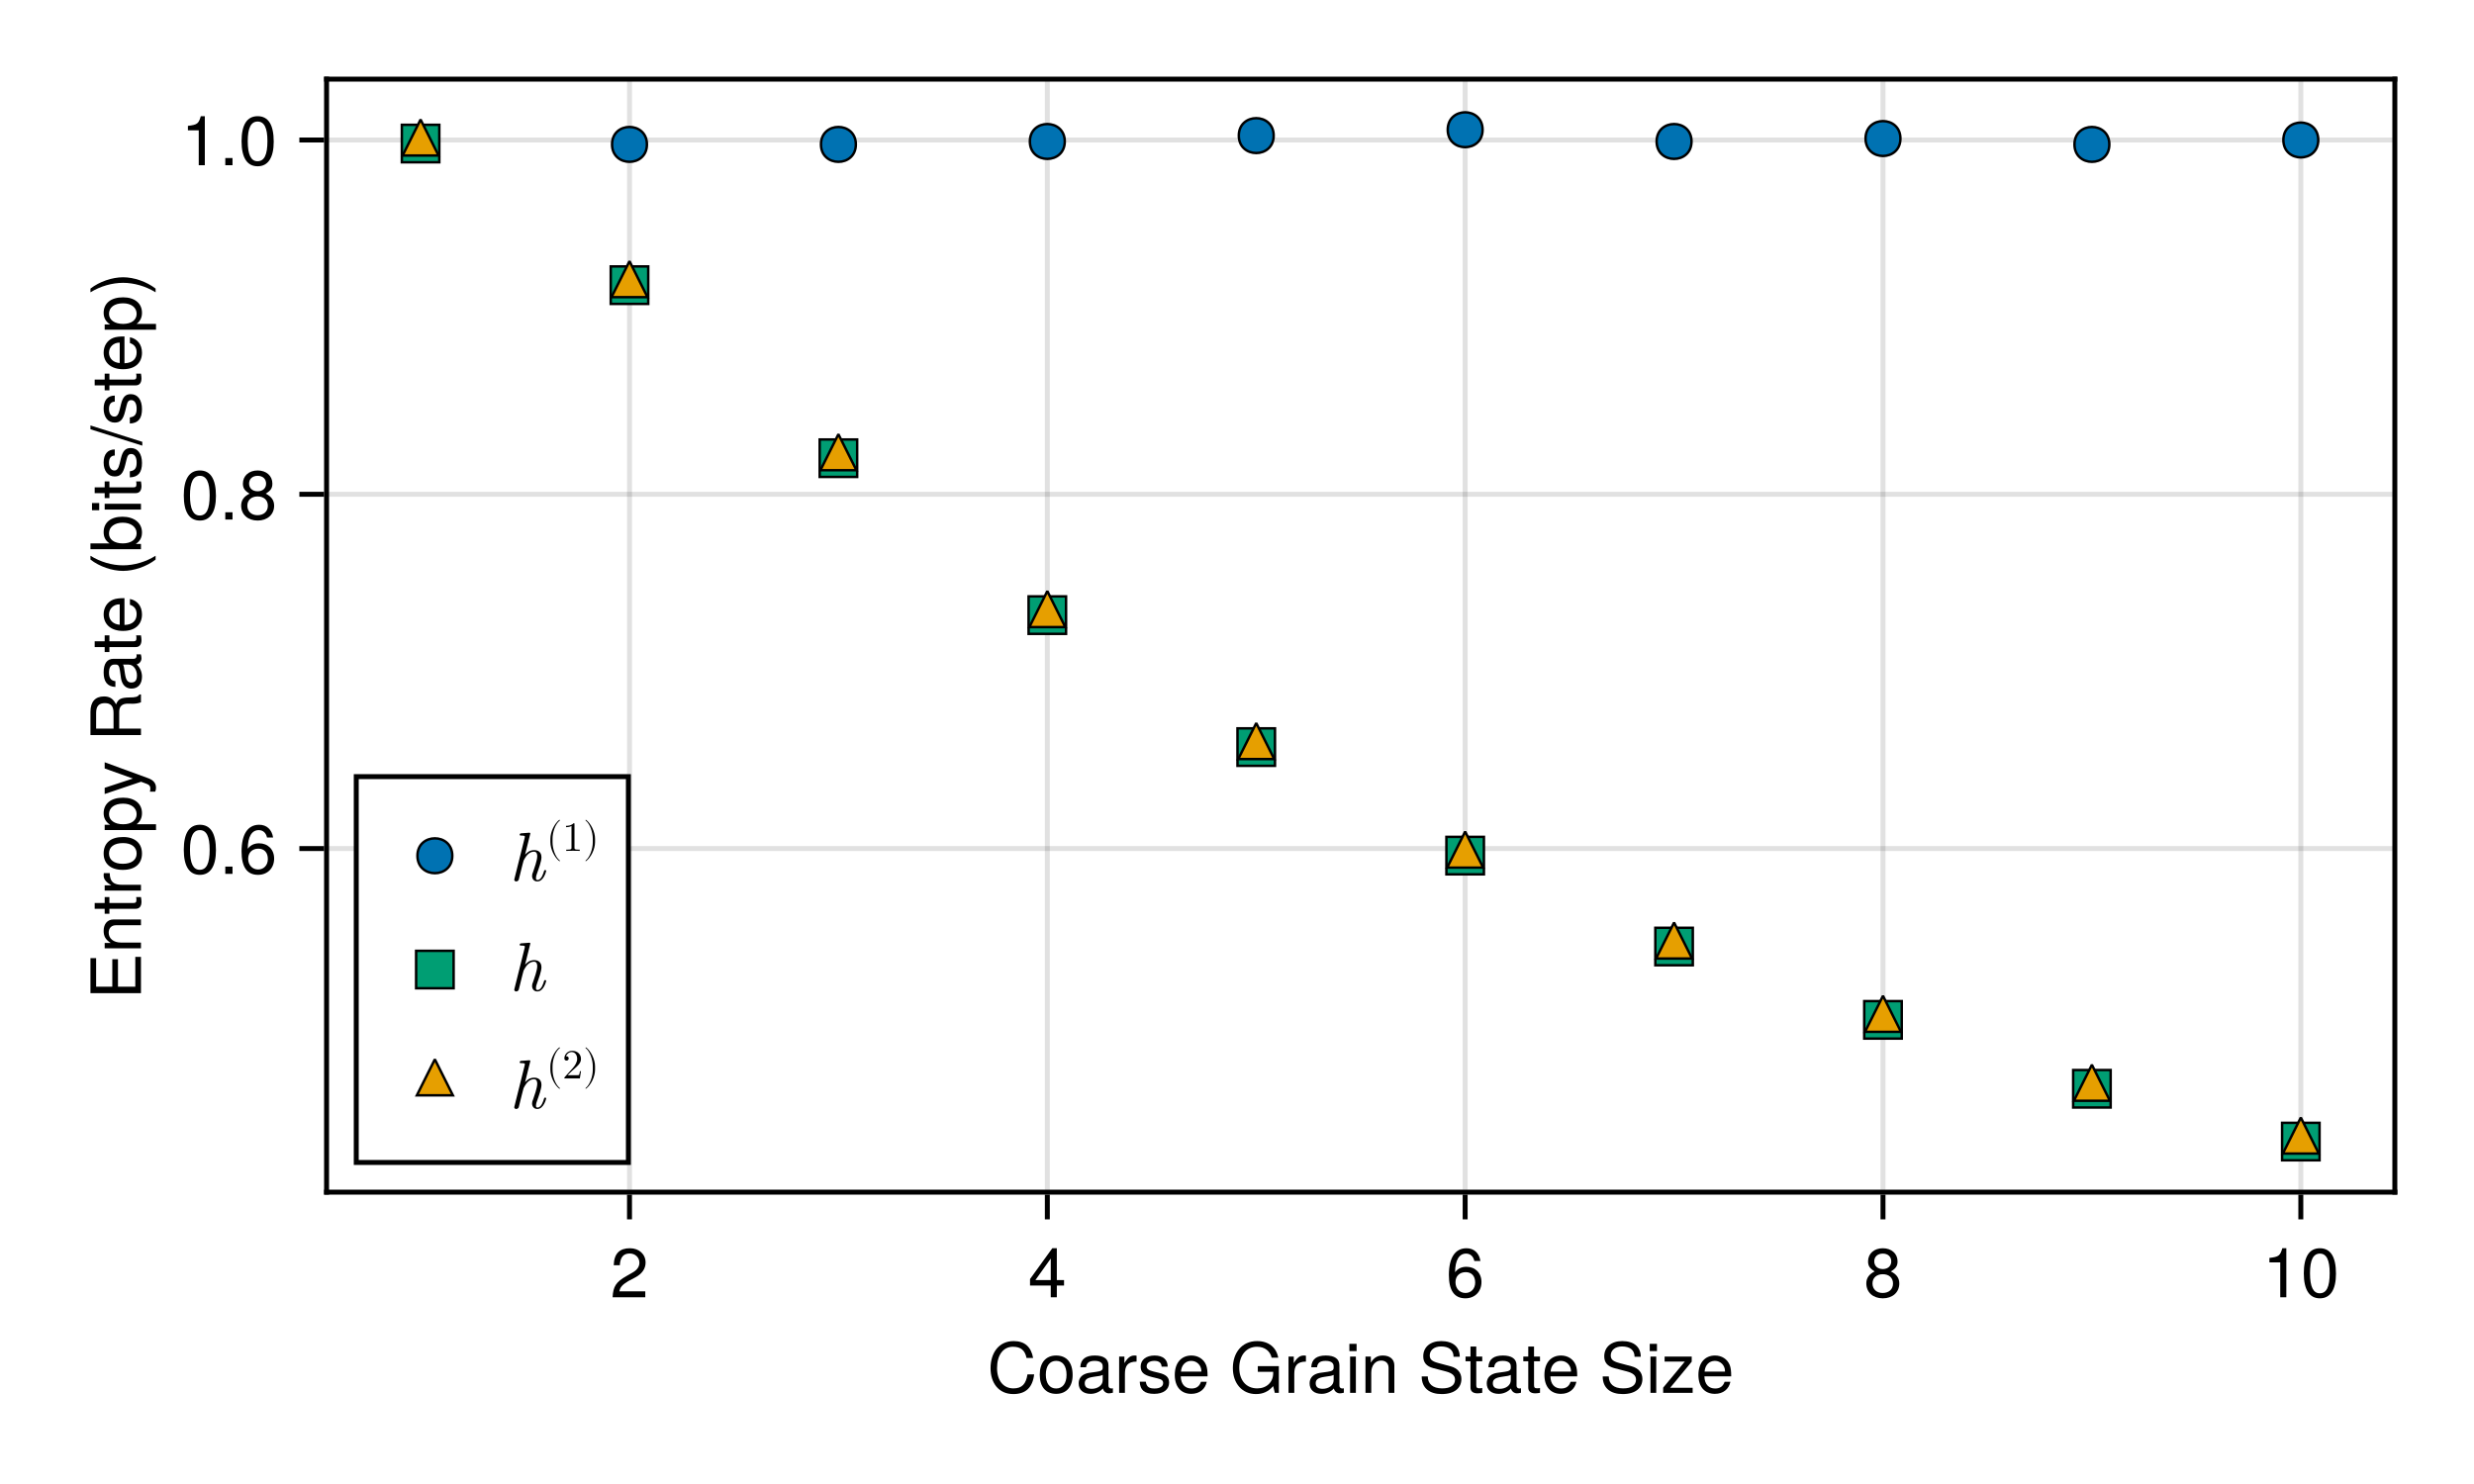<?xml version="1.0" encoding="UTF-8"?>
<svg xmlns="http://www.w3.org/2000/svg" xmlns:xlink="http://www.w3.org/1999/xlink" width="375pt" height="225pt" viewBox="0 0 375 225" version="1.1">
<defs>
<g>
<symbol overflow="visible" id="glyph0-0-9737e38a">
<path style="stroke:none;" d="M 0.203 -7.656 C 0.203 -7.656 0.203 0 0.203 0 C 0.203 0 4.938 0 4.938 0 C 4.938 0 4.938 -7.656 4.938 -7.656 C 4.938 -7.656 0.203 -7.656 0.203 -7.656 Z M 0.75 -0.547 C 0.75 -0.547 0.75 -7.109 0.75 -7.109 C 0.75 -7.109 4.391 -7.109 4.391 -7.109 C 4.391 -7.109 4.391 -0.547 4.391 -0.547 C 4.391 -0.547 0.75 -0.547 0.75 -0.547 Z M 0.75 -0.547 "/>
</symbol>
<symbol overflow="visible" id="glyph0-1-9737e38a">
<path style="stroke:none;" d="M 7.109 -2.797 C 6.875 -0.797 5.828 0.188 3.953 0.188 C 1.719 0.188 0.5 -1.5 0.5 -3.734 C 0.5 -5.969 1.688 -7.844 4 -7.844 C 5.688 -7.844 6.641 -6.969 6.953 -5.281 C 6.953 -5.281 5.953 -5.281 5.953 -5.281 C 5.719 -6.453 5.078 -6.984 3.891 -6.984 C 2.406 -6.984 1.484 -5.719 1.484 -3.75 C 1.484 -1.844 2.453 -0.672 3.969 -0.672 C 5.266 -0.672 5.875 -1.344 6.094 -2.797 C 6.094 -2.797 7.109 -2.797 7.109 -2.797 Z M 7.109 -2.797 "/>
</symbol>
<symbol overflow="visible" id="glyph0-2-9737e38a">
<path style="stroke:none;" d="M 5.625 -0.016 C 5.328 0.047 5.203 0.078 5.016 0.078 C 4.594 0.078 4.203 -0.234 4.109 -0.656 C 3.641 -0.141 2.953 0.156 2.25 0.156 C 1.141 0.156 0.438 -0.438 0.438 -1.422 C 0.438 -2.094 0.766 -2.594 1.406 -2.859 C 1.75 -3 1.938 -3.031 3.172 -3.188 C 3.859 -3.281 4.078 -3.438 4.078 -3.797 C 4.078 -3.797 4.078 -4.031 4.078 -4.031 C 4.078 -4.562 3.641 -4.844 2.859 -4.844 C 2.031 -4.844 1.641 -4.547 1.562 -3.875 C 1.562 -3.875 0.688 -3.875 0.688 -3.875 C 0.734 -5.141 1.547 -5.656 2.891 -5.656 C 4.234 -5.656 4.953 -5.141 4.953 -4.156 C 4.953 -4.156 4.953 -1.094 4.953 -1.094 C 4.953 -0.812 5.125 -0.656 5.422 -0.656 C 5.484 -0.656 5.516 -0.656 5.625 -0.688 C 5.625 -0.688 5.625 -0.016 5.625 -0.016 Z M 4.078 -1.906 C 4.078 -1.906 4.078 -2.719 4.078 -2.719 C 3.797 -2.578 3.594 -2.547 2.672 -2.422 C 1.75 -2.281 1.359 -2.031 1.359 -1.453 C 1.359 -0.844 1.75 -0.609 2.438 -0.609 C 3.281 -0.609 4.078 -1.109 4.078 -1.906 Z M 4.078 -1.906 "/>
</symbol>
<symbol overflow="visible" id="glyph0-3-9737e38a">
<path style="stroke:none;" d="M 3.375 -4.734 C 2.016 -4.719 1.609 -4.094 1.609 -2.859 C 1.609 -2.859 1.609 0 1.609 0 C 1.609 0 0.734 0 0.734 0 C 0.734 0 0.734 -5.5 0.734 -5.5 C 0.734 -5.5 1.531 -5.5 1.531 -5.5 C 1.531 -5.5 1.531 -4.5 1.531 -4.5 C 2.031 -5.328 2.469 -5.656 3.031 -5.656 C 3.156 -5.656 3.219 -5.656 3.375 -5.625 C 3.375 -5.625 3.375 -4.734 3.375 -4.734 Z M 3.375 -4.734 "/>
</symbol>
<symbol overflow="visible" id="glyph0-4-9737e38a">
<path style="stroke:none;" d="M 4.812 -1.547 C 4.812 -0.484 3.938 0.156 2.547 0.156 C 1.109 0.156 0.406 -0.406 0.359 -1.688 C 0.359 -1.688 1.281 -1.688 1.281 -1.688 C 1.391 -0.844 1.844 -0.656 2.625 -0.656 C 3.391 -0.656 3.906 -0.953 3.906 -1.469 C 3.906 -1.875 3.672 -2.047 3.062 -2.188 C 3.062 -2.188 2.234 -2.391 2.234 -2.391 C 0.938 -2.703 0.5 -3.125 0.5 -3.984 C 0.5 -5 1.328 -5.656 2.609 -5.656 C 3.875 -5.656 4.594 -5.047 4.594 -3.969 C 4.594 -3.969 3.672 -3.969 3.672 -3.969 C 3.656 -4.547 3.281 -4.844 2.578 -4.844 C 1.859 -4.844 1.406 -4.531 1.406 -4.016 C 1.406 -3.641 1.719 -3.406 2.422 -3.234 C 2.422 -3.234 3.266 -3.031 3.266 -3.031 C 4.359 -2.766 4.812 -2.359 4.812 -1.547 Z M 4.812 -1.547 "/>
</symbol>
<symbol overflow="visible" id="glyph0-5-9737e38a">
<path style="stroke:none;" d="M 5.391 -2.5 C 5.391 -2.5 1.328 -2.5 1.328 -2.5 C 1.359 -1.234 2.031 -0.656 2.953 -0.656 C 3.656 -0.656 4.141 -0.938 4.391 -1.672 C 4.391 -1.672 5.266 -1.672 5.266 -1.672 C 5.047 -0.562 4.172 0.156 2.922 0.156 C 1.375 0.156 0.422 -0.906 0.422 -2.719 C 0.422 -4.531 1.406 -5.656 2.938 -5.656 C 3.969 -5.656 4.812 -5.109 5.172 -4.203 C 5.328 -3.797 5.391 -3.297 5.391 -2.5 Z M 4.453 -3.281 C 4.453 -4.141 3.797 -4.844 2.922 -4.844 C 2.047 -4.844 1.422 -4.188 1.359 -3.219 C 1.359 -3.219 4.438 -3.219 4.438 -3.219 C 4.453 -3.234 4.453 -3.281 4.453 -3.281 Z M 4.453 -3.281 "/>
</symbol>
<symbol overflow="visible" id="glyph0-6-9737e38a">
<path style="stroke:none;" d="M 7.438 0 C 7.438 0 6.828 0 6.828 0 C 6.828 0 6.578 -1.016 6.578 -1.016 C 5.844 -0.172 5.016 0.188 3.969 0.188 C 1.906 0.188 0.469 -1.391 0.469 -3.75 C 0.469 -6.031 1.797 -7.844 4.141 -7.844 C 5.891 -7.844 7.062 -6.891 7.344 -5.328 C 7.344 -5.328 6.344 -5.328 6.344 -5.328 C 6.125 -6.328 5.297 -6.984 4.125 -6.984 C 2.516 -6.984 1.438 -5.688 1.438 -3.797 C 1.438 -1.938 2.453 -0.672 4.172 -0.672 C 5.578 -0.672 6.578 -1.609 6.578 -2.969 C 6.578 -2.969 6.578 -3.188 6.578 -3.188 C 6.578 -3.188 4.25 -3.188 4.25 -3.188 C 4.25 -3.188 4.25 -4.047 4.25 -4.047 C 4.25 -4.047 7.438 -4.047 7.438 -4.047 C 7.438 -4.047 7.438 0 7.438 0 Z M 7.438 0 "/>
</symbol>
<symbol overflow="visible" id="glyph0-7-9737e38a">
<path style="stroke:none;" d="M 1.609 0 C 1.609 0 0.734 0 0.734 0 C 0.734 0 0.734 -5.5 0.734 -5.5 C 0.734 -5.5 1.609 -5.5 1.609 -5.5 C 1.609 -5.5 1.609 0 1.609 0 Z M 1.719 -6.328 C 1.719 -6.328 0.625 -6.328 0.625 -6.328 C 0.625 -6.328 0.625 -7.422 0.625 -7.422 C 0.625 -7.422 1.719 -7.422 1.719 -7.422 C 1.719 -7.422 1.719 -6.328 1.719 -6.328 Z M 1.719 -6.328 "/>
</symbol>
<symbol overflow="visible" id="glyph0-8-9737e38a">
<path style="stroke:none;" d="M 5.109 0 C 5.109 0 4.234 0 4.234 0 C 4.234 0 4.234 -3.812 4.234 -3.812 C 4.234 -4.469 3.797 -4.891 3.109 -4.891 C 2.219 -4.891 1.609 -4.156 1.609 -3.031 C 1.609 -3.031 1.609 0 1.609 0 C 1.609 0 0.734 0 0.734 0 C 0.734 0 0.734 -5.5 0.734 -5.5 C 0.734 -5.5 1.547 -5.5 1.547 -5.5 C 1.547 -5.5 1.547 -4.578 1.547 -4.578 C 2.031 -5.344 2.547 -5.656 3.375 -5.656 C 4.438 -5.656 5.109 -5.078 5.109 -4.156 C 5.109 -4.156 5.109 0 5.109 0 Z M 5.109 0 "/>
</symbol>
<symbol overflow="visible" id="glyph0-9-9737e38a">
<path style="stroke:none;" d=""/>
</symbol>
<symbol overflow="visible" id="glyph0-10-9737e38a">
<path style="stroke:none;" d="M 6.516 -2.094 C 6.516 -0.734 5.469 0.188 3.531 0.188 C 1.719 0.188 0.5 -0.688 0.5 -2.484 C 0.5 -2.484 1.422 -2.484 1.422 -2.484 C 1.422 -1.391 2.141 -0.672 3.594 -0.672 C 4.906 -0.672 5.547 -1.172 5.547 -2 C 5.547 -2.609 5.109 -3 4.141 -3.25 C 4.141 -3.25 2.234 -3.75 2.234 -3.75 C 1.234 -4.016 0.734 -4.594 0.734 -5.531 C 0.734 -6.922 1.781 -7.844 3.453 -7.844 C 5.219 -7.844 6.266 -6.969 6.266 -5.469 C 6.266 -5.469 5.328 -5.469 5.328 -5.469 C 5.328 -6.469 4.641 -7.031 3.422 -7.031 C 2.391 -7.031 1.719 -6.453 1.719 -5.672 C 1.719 -5.078 2.047 -4.781 2.969 -4.531 C 2.969 -4.531 4.891 -4.016 4.891 -4.016 C 5.938 -3.734 6.516 -3.047 6.516 -2.094 Z M 6.516 -2.094 "/>
</symbol>
<symbol overflow="visible" id="glyph0-11-9737e38a">
<path style="stroke:none;" d="M 2.672 0 C 2.375 0.047 2.156 0.078 1.953 0.078 C 1.266 0.078 0.891 -0.234 0.891 -0.797 C 0.891 -0.797 0.891 -4.781 0.891 -4.781 C 0.891 -4.781 0.141 -4.781 0.141 -4.781 C 0.141 -4.781 0.141 -5.5 0.141 -5.5 C 0.141 -5.5 0.891 -5.5 0.891 -5.5 C 0.891 -5.5 0.891 -7.016 0.891 -7.016 C 0.891 -7.016 1.766 -7.016 1.766 -7.016 C 1.766 -7.016 1.766 -5.5 1.766 -5.5 C 1.766 -5.5 2.672 -5.5 2.672 -5.5 C 2.672 -5.5 2.672 -4.781 2.672 -4.781 C 2.672 -4.781 1.766 -4.781 1.766 -4.781 C 1.766 -4.781 1.766 -1.188 1.766 -1.188 C 1.766 -0.797 1.875 -0.688 2.25 -0.688 C 2.422 -0.688 2.547 -0.703 2.672 -0.734 C 2.672 -0.734 2.672 0 2.672 0 Z M 2.672 0 "/>
</symbol>
<symbol overflow="visible" id="glyph0-12-9737e38a">
<path style="stroke:none;" d="M 4.797 0 C 4.797 0 0.328 0 0.328 0 C 0.328 0 0.328 -0.781 0.328 -0.781 C 0.328 -0.781 3.609 -4.734 3.609 -4.734 C 3.609 -4.734 0.547 -4.734 0.547 -4.734 C 0.547 -4.734 0.547 -5.5 0.547 -5.5 C 0.547 -5.5 4.656 -5.5 4.656 -5.5 C 4.656 -5.5 4.656 -4.719 4.656 -4.719 C 4.656 -4.719 1.391 -0.766 1.391 -0.766 C 1.391 -0.766 4.797 -0.766 4.797 -0.766 C 4.797 -0.766 4.797 0 4.797 0 Z M 4.797 0 "/>
</symbol>
<symbol overflow="visible" id="glyph1-0-9737e38a">
<path style="stroke:none;" d="M 0.203 -7.656 C 0.203 -7.656 0.203 0 0.203 0 C 0.203 0 4.938 0 4.938 0 C 4.938 0 4.938 -7.656 4.938 -7.656 C 4.938 -7.656 0.203 -7.656 0.203 -7.656 Z M 0.75 -0.547 C 0.75 -0.547 0.75 -7.109 0.75 -7.109 C 0.75 -7.109 4.391 -7.109 4.391 -7.109 C 4.391 -7.109 4.391 -0.547 4.391 -0.547 C 4.391 -0.547 0.75 -0.547 0.75 -0.547 Z M 0.75 -0.547 "/>
</symbol>
<symbol overflow="visible" id="glyph1-1-9737e38a">
<path style="stroke:none;" d="M 5.359 -2.703 C 5.359 -0.906 4.406 0.156 2.859 0.156 C 1.297 0.156 0.375 -0.906 0.375 -2.75 C 0.375 -4.594 1.312 -5.656 2.859 -5.656 C 4.438 -5.656 5.359 -4.609 5.359 -2.703 Z M 4.438 -2.719 C 4.438 -4.078 3.859 -4.844 2.859 -4.844 C 1.891 -4.844 1.297 -4.078 1.297 -2.75 C 1.297 -1.422 1.891 -0.656 2.859 -0.656 C 3.828 -0.656 4.438 -1.422 4.438 -2.719 Z M 4.438 -2.719 "/>
</symbol>
<symbol overflow="visible" id="glyph2-0-9737e38a">
<path style="stroke:none;" d="M 0.203 -7.656 C 0.203 -7.656 0.203 0 0.203 0 C 0.203 0 4.938 0 4.938 0 C 4.938 0 4.938 -7.656 4.938 -7.656 C 4.938 -7.656 0.203 -7.656 0.203 -7.656 Z M 0.75 -0.547 C 0.75 -0.547 0.75 -7.109 0.75 -7.109 C 0.75 -7.109 4.391 -7.109 4.391 -7.109 C 4.391 -7.109 4.391 -0.547 4.391 -0.547 C 4.391 -0.547 0.75 -0.547 0.75 -0.547 Z M 0.75 -0.547 "/>
</symbol>
<symbol overflow="visible" id="glyph2-1-9737e38a">
<path style="stroke:none;" d=""/>
</symbol>
<symbol overflow="visible" id="glyph3-0-9737e38a">
<path style="stroke:none;" d="M 0.203 -7.656 C 0.203 -7.656 0.203 0 0.203 0 C 0.203 0 4.938 0 4.938 0 C 4.938 0 4.938 -7.656 4.938 -7.656 C 4.938 -7.656 0.203 -7.656 0.203 -7.656 Z M 0.75 -0.547 C 0.75 -0.547 0.75 -7.109 0.75 -7.109 C 0.75 -7.109 4.391 -7.109 4.391 -7.109 C 4.391 -7.109 4.391 -0.547 4.391 -0.547 C 4.391 -0.547 0.75 -0.547 0.75 -0.547 Z M 0.75 -0.547 "/>
</symbol>
<symbol overflow="visible" id="glyph3-1-9737e38a">
<path style="stroke:none;" d="M 5.359 -5.266 C 5.359 -4.344 4.828 -3.562 3.797 -3.016 C 3.797 -3.016 2.734 -2.453 2.734 -2.453 C 1.828 -1.906 1.484 -1.516 1.391 -0.906 C 1.391 -0.906 5.312 -0.906 5.312 -0.906 C 5.312 -0.906 5.312 0 5.312 0 C 5.312 0 0.359 0 0.359 0 C 0.438 -1.641 0.891 -2.344 2.453 -3.219 C 2.453 -3.219 3.406 -3.766 3.406 -3.766 C 4.078 -4.141 4.422 -4.656 4.422 -5.234 C 4.422 -6.031 3.797 -6.641 2.953 -6.641 C 2.031 -6.641 1.516 -6.109 1.453 -4.859 C 1.453 -4.859 0.531 -4.859 0.531 -4.859 C 0.578 -6.672 1.453 -7.438 2.984 -7.438 C 4.391 -7.438 5.359 -6.516 5.359 -5.266 Z M 5.359 -5.266 "/>
</symbol>
<symbol overflow="visible" id="glyph4-0-9737e38a">
<path style="stroke:none;" d="M 0.203 -7.656 C 0.203 -7.656 0.203 0 0.203 0 C 0.203 0 4.938 0 4.938 0 C 4.938 0 4.938 -7.656 4.938 -7.656 C 4.938 -7.656 0.203 -7.656 0.203 -7.656 Z M 0.75 -0.547 C 0.75 -0.547 0.75 -7.109 0.75 -7.109 C 0.75 -7.109 4.391 -7.109 4.391 -7.109 C 4.391 -7.109 4.391 -0.547 4.391 -0.547 C 4.391 -0.547 0.75 -0.547 0.75 -0.547 Z M 0.75 -0.547 "/>
</symbol>
<symbol overflow="visible" id="glyph4-1-9737e38a">
<path style="stroke:none;" d="M 5.453 -1.781 C 5.453 -1.781 4.359 -1.781 4.359 -1.781 C 4.359 -1.781 4.359 0 4.359 0 C 4.359 0 3.438 0 3.438 0 C 3.438 0 3.438 -1.781 3.438 -1.781 C 3.438 -1.781 0.297 -1.781 0.297 -1.781 C 0.297 -1.781 0.297 -2.766 0.297 -2.766 C 0.297 -2.766 3.672 -7.438 3.672 -7.438 C 3.672 -7.438 4.359 -7.438 4.359 -7.438 C 4.359 -7.438 4.359 -2.609 4.359 -2.609 C 4.359 -2.609 5.453 -2.609 5.453 -2.609 C 5.453 -2.609 5.453 -1.781 5.453 -1.781 Z M 3.438 -2.609 C 3.438 -2.609 3.438 -5.875 3.438 -5.875 C 3.438 -5.875 1.109 -2.609 1.109 -2.609 C 1.109 -2.609 3.438 -2.609 3.438 -2.609 Z M 3.438 -2.609 "/>
</symbol>
<symbol overflow="visible" id="glyph4-2-9737e38a">
<path style="stroke:none;" d="M 5.391 -2.094 C 5.391 -0.75 4.359 0.156 2.891 0.156 C 1.422 0.156 0.391 -0.75 0.391 -2.109 C 0.391 -2.922 0.812 -3.5 1.656 -3.922 C 0.906 -4.391 0.656 -4.766 0.656 -5.453 C 0.656 -6.625 1.578 -7.438 2.891 -7.438 C 4.203 -7.438 5.125 -6.625 5.125 -5.453 C 5.125 -4.75 4.875 -4.375 4.109 -3.922 C 4.969 -3.5 5.391 -2.922 5.391 -2.094 Z M 4.172 -5.438 C 4.172 -6.156 3.672 -6.625 2.891 -6.625 C 2.109 -6.625 1.594 -6.156 1.594 -5.453 C 1.594 -4.75 2.109 -4.281 2.891 -4.281 C 3.672 -4.281 4.172 -4.75 4.172 -5.438 Z M 4.438 -2.094 C 4.438 -2.969 3.812 -3.5 2.891 -3.5 C 1.969 -3.5 1.328 -2.969 1.328 -2.094 C 1.328 -1.219 1.969 -0.656 2.859 -0.656 C 3.812 -0.656 4.438 -1.203 4.438 -2.094 Z M 4.438 -2.094 "/>
</symbol>
<symbol overflow="visible" id="glyph4-3-9737e38a">
<path style="stroke:none;" d="M 3.641 0 C 3.641 0 2.719 0 2.719 0 C 2.719 0 2.719 -5.297 2.719 -5.297 C 2.719 -5.297 1.078 -5.297 1.078 -5.297 C 1.078 -5.297 1.078 -5.969 1.078 -5.969 C 2.5 -6.141 2.703 -6.297 3.031 -7.438 C 3.031 -7.438 3.641 -7.438 3.641 -7.438 C 3.641 -7.438 3.641 0 3.641 0 Z M 3.641 0 "/>
</symbol>
<symbol overflow="visible" id="glyph4-4-9737e38a">
<path style="stroke:none;" d="M 5.328 -3.578 C 5.328 -1.141 4.469 0.156 2.891 0.156 C 1.297 0.156 0.453 -1.141 0.453 -3.641 C 0.453 -6.141 1.281 -7.438 2.891 -7.438 C 4.5 -7.438 5.328 -6.156 5.328 -3.578 Z M 4.375 -3.672 C 4.375 -5.656 3.891 -6.625 2.891 -6.625 C 1.891 -6.625 1.391 -5.672 1.391 -3.641 C 1.391 -1.594 1.891 -0.609 2.859 -0.609 C 3.891 -0.609 4.375 -1.547 4.375 -3.672 Z M 4.375 -3.672 "/>
</symbol>
<symbol overflow="visible" id="glyph5-0-9737e38a">
<path style="stroke:none;" d="M 0.203 -7.656 C 0.203 -7.656 0.203 0 0.203 0 C 0.203 0 4.938 0 4.938 0 C 4.938 0 4.938 -7.656 4.938 -7.656 C 4.938 -7.656 0.203 -7.656 0.203 -7.656 Z M 0.75 -0.547 C 0.75 -0.547 0.75 -7.109 0.75 -7.109 C 0.75 -7.109 4.391 -7.109 4.391 -7.109 C 4.391 -7.109 4.391 -0.547 4.391 -0.547 C 4.391 -0.547 0.75 -0.547 0.75 -0.547 Z M 0.75 -0.547 "/>
</symbol>
<symbol overflow="visible" id="glyph5-1-9737e38a">
<path style="stroke:none;" d="M 5.391 -2.312 C 5.391 -0.844 4.375 0.156 2.953 0.156 C 1.25 0.156 0.453 -1.078 0.453 -3.391 C 0.453 -5.984 1.391 -7.438 3.125 -7.438 C 4.25 -7.438 5.047 -6.719 5.234 -5.5 C 5.234 -5.5 4.312 -5.5 4.312 -5.5 C 4.156 -6.219 3.703 -6.625 3.062 -6.625 C 2 -6.625 1.406 -5.625 1.391 -3.797 C 1.797 -4.344 2.375 -4.625 3.109 -4.625 C 4.438 -4.625 5.391 -3.703 5.391 -2.312 Z M 4.438 -2.234 C 4.438 -3.234 3.891 -3.812 3 -3.812 C 2.078 -3.812 1.453 -3.219 1.453 -2.281 C 1.453 -1.328 2.094 -0.656 2.969 -0.656 C 3.812 -0.656 4.438 -1.297 4.438 -2.234 Z M 4.438 -2.234 "/>
</symbol>
<symbol overflow="visible" id="glyph6-0-9737e38a">
<path style="stroke:none;" d="M -7.656 -0.203 C -7.656 -0.203 0 -0.203 0 -0.203 C 0 -0.203 0 -4.938 0 -4.938 C 0 -4.938 -7.656 -4.938 -7.656 -4.938 C -7.656 -4.938 -7.656 -0.203 -7.656 -0.203 Z M -0.547 -0.75 C -0.547 -0.75 -7.109 -0.75 -7.109 -0.75 C -7.109 -0.75 -7.109 -4.391 -7.109 -4.391 C -7.109 -4.391 -0.547 -4.391 -0.547 -4.391 C -0.547 -4.391 -0.547 -0.75 -0.547 -0.75 Z M -0.547 -0.75 "/>
</symbol>
<symbol overflow="visible" id="glyph6-1-9737e38a">
<path style="stroke:none;" d="M 0 -6.438 C 0 -6.438 0 -0.938 0 -0.938 C 0 -0.938 -7.656 -0.938 -7.656 -0.938 C -7.656 -0.938 -7.656 -6.25 -7.656 -6.25 C -7.656 -6.25 -6.797 -6.25 -6.797 -6.25 C -6.797 -6.25 -6.797 -1.922 -6.797 -1.922 C -6.797 -1.922 -4.344 -1.922 -4.344 -1.922 C -4.344 -1.922 -4.344 -6.094 -4.344 -6.094 C -4.344 -6.094 -3.484 -6.094 -3.484 -6.094 C -3.484 -6.094 -3.484 -1.922 -3.484 -1.922 C -3.484 -1.922 -0.859 -1.922 -0.859 -1.922 C -0.859 -1.922 -0.859 -6.438 -0.859 -6.438 C -0.859 -6.438 0 -6.438 0 -6.438 Z M 0 -6.438 "/>
</symbol>
<symbol overflow="visible" id="glyph6-2-9737e38a">
<path style="stroke:none;" d="M 0 -5.109 C 0 -5.109 0 -4.234 0 -4.234 C 0 -4.234 -3.812 -4.234 -3.812 -4.234 C -4.469 -4.234 -4.891 -3.797 -4.891 -3.109 C -4.891 -2.219 -4.156 -1.609 -3.031 -1.609 C -3.031 -1.609 0 -1.609 0 -1.609 C 0 -1.609 0 -0.734 0 -0.734 C 0 -0.734 -5.5 -0.734 -5.5 -0.734 C -5.5 -0.734 -5.5 -1.547 -5.5 -1.547 C -5.5 -1.547 -4.578 -1.547 -4.578 -1.547 C -5.344 -2.031 -5.656 -2.547 -5.656 -3.375 C -5.656 -4.438 -5.078 -5.109 -4.156 -5.109 C -4.156 -5.109 0 -5.109 0 -5.109 Z M 0 -5.109 "/>
</symbol>
<symbol overflow="visible" id="glyph6-3-9737e38a">
<path style="stroke:none;" d="M -4.734 -3.375 C -4.719 -2.016 -4.094 -1.609 -2.859 -1.609 C -2.859 -1.609 0 -1.609 0 -1.609 C 0 -1.609 0 -0.734 0 -0.734 C 0 -0.734 -5.5 -0.734 -5.5 -0.734 C -5.5 -0.734 -5.5 -1.531 -5.5 -1.531 C -5.5 -1.531 -4.5 -1.531 -4.5 -1.531 C -5.328 -2.031 -5.656 -2.469 -5.656 -3.031 C -5.656 -3.156 -5.656 -3.219 -5.625 -3.375 C -5.625 -3.375 -4.734 -3.375 -4.734 -3.375 Z M -4.734 -3.375 "/>
</symbol>
<symbol overflow="visible" id="glyph6-4-9737e38a">
<path style="stroke:none;" d="M -2.703 -5.359 C -0.906 -5.359 0.156 -4.406 0.156 -2.859 C 0.156 -1.297 -0.906 -0.375 -2.75 -0.375 C -4.594 -0.375 -5.656 -1.312 -5.656 -2.859 C -5.656 -4.438 -4.609 -5.359 -2.703 -5.359 Z M -2.719 -4.438 C -4.078 -4.438 -4.844 -3.859 -4.844 -2.859 C -4.844 -1.891 -4.078 -1.297 -2.75 -1.297 C -1.422 -1.297 -0.656 -1.891 -0.656 -2.859 C -0.656 -3.828 -1.422 -4.438 -2.719 -4.438 Z M -2.719 -4.438 "/>
</symbol>
<symbol overflow="visible" id="glyph6-5-9737e38a">
<path style="stroke:none;" d="M 0 -7.125 C 0 -7.125 0 -5.938 0 -5.938 C -0.312 -5.812 -0.781 -5.719 -1.25 -5.719 C -1.25 -5.719 -1.938 -5.734 -1.938 -5.734 C -2.875 -5.75 -3.297 -5.328 -3.297 -4.469 C -3.297 -4.469 -3.297 -1.953 -3.297 -1.953 C -3.297 -1.953 0 -1.953 0 -1.953 C 0 -1.953 0 -0.969 0 -0.969 C 0 -0.969 -7.656 -0.969 -7.656 -0.969 C -7.656 -0.969 -7.656 -4.5 -7.656 -4.5 C -7.656 -6 -6.938 -6.828 -5.609 -6.828 C -4.734 -6.828 -4.203 -6.484 -3.781 -5.625 C -3.422 -6.453 -3.047 -6.641 -1.781 -6.672 C -0.766 -6.672 -0.5 -6.766 -0.234 -7.125 C -0.234 -7.125 0 -7.125 0 -7.125 Z M -5.469 -5.812 C -6.328 -5.812 -6.797 -5.406 -6.797 -4.312 C -6.797 -4.312 -6.797 -1.953 -6.797 -1.953 C -6.797 -1.953 -4.156 -1.953 -4.156 -1.953 C -4.156 -1.953 -4.156 -4.312 -4.156 -4.312 C -4.156 -5.359 -4.562 -5.812 -5.469 -5.812 Z M -5.469 -5.812 "/>
</symbol>
<symbol overflow="visible" id="glyph6-6-9737e38a">
<path style="stroke:none;" d="M -7.656 -2.984 C -7.656 -2.984 0.203 -0.5 0.203 -0.5 C 0.203 -0.5 0.203 0.078 0.203 0.078 C 0.203 0.078 -7.656 -2.406 -7.656 -2.406 C -7.656 -2.406 -7.656 -2.984 -7.656 -2.984 Z M -7.656 -2.984 "/>
</symbol>
<symbol overflow="visible" id="glyph6-7-9737e38a">
<path style="stroke:none;" d="M -2.5 -5.391 C -2.5 -5.391 -2.5 -1.328 -2.5 -1.328 C -1.234 -1.359 -0.656 -2.031 -0.656 -2.953 C -0.656 -3.656 -0.938 -4.141 -1.672 -4.391 C -1.672 -4.391 -1.672 -5.266 -1.672 -5.266 C -0.562 -5.047 0.156 -4.172 0.156 -2.922 C 0.156 -1.375 -0.906 -0.422 -2.719 -0.422 C -4.531 -0.422 -5.656 -1.406 -5.656 -2.938 C -5.656 -3.969 -5.109 -4.812 -4.203 -5.172 C -3.797 -5.328 -3.297 -5.391 -2.5 -5.391 Z M -3.281 -4.453 C -4.141 -4.453 -4.844 -3.797 -4.844 -2.922 C -4.844 -2.047 -4.188 -1.422 -3.219 -1.359 C -3.219 -1.359 -3.219 -4.438 -3.219 -4.438 C -3.234 -4.453 -3.281 -4.453 -3.281 -4.453 Z M -3.281 -4.453 "/>
</symbol>
<symbol overflow="visible" id="glyph7-0-9737e38a">
<path style="stroke:none;" d="M -7.656 -0.203 C -7.656 -0.203 0 -0.203 0 -0.203 C 0 -0.203 0 -4.938 0 -4.938 C 0 -4.938 -7.656 -4.938 -7.656 -4.938 C -7.656 -4.938 -7.656 -0.203 -7.656 -0.203 Z M -0.547 -0.75 C -0.547 -0.75 -7.109 -0.75 -7.109 -0.75 C -7.109 -0.75 -7.109 -4.391 -7.109 -4.391 C -7.109 -4.391 -0.547 -4.391 -0.547 -4.391 C -0.547 -4.391 -0.547 -0.75 -0.547 -0.75 Z M -0.547 -0.75 "/>
</symbol>
<symbol overflow="visible" id="glyph7-1-9737e38a">
<path style="stroke:none;" d="M 0 -2.672 C 0.047 -2.375 0.078 -2.156 0.078 -1.953 C 0.078 -1.266 -0.234 -0.891 -0.797 -0.891 C -0.797 -0.891 -4.781 -0.891 -4.781 -0.891 C -4.781 -0.891 -4.781 -0.141 -4.781 -0.141 C -4.781 -0.141 -5.5 -0.141 -5.5 -0.141 C -5.5 -0.141 -5.5 -0.891 -5.5 -0.891 C -5.5 -0.891 -7.016 -0.891 -7.016 -0.891 C -7.016 -0.891 -7.016 -1.766 -7.016 -1.766 C -7.016 -1.766 -5.5 -1.766 -5.5 -1.766 C -5.5 -1.766 -5.5 -2.672 -5.5 -2.672 C -5.5 -2.672 -4.781 -2.672 -4.781 -2.672 C -4.781 -2.672 -4.781 -1.766 -4.781 -1.766 C -4.781 -1.766 -1.188 -1.766 -1.188 -1.766 C -0.797 -1.766 -0.688 -1.875 -0.688 -2.25 C -0.688 -2.422 -0.703 -2.547 -0.734 -2.672 C -0.734 -2.672 0 -2.672 0 -2.672 Z M 0 -2.672 "/>
</symbol>
<symbol overflow="visible" id="glyph7-2-9737e38a">
<path style="stroke:none;" d="M -5.5 -5.016 C -5.5 -5.016 1.156 -2.578 1.156 -2.578 C 1.938 -2.281 2.281 -1.781 2.281 -1.156 C 2.281 -0.922 2.25 -0.75 2.156 -0.562 C 2.156 -0.562 1.359 -0.562 1.359 -0.562 C 1.406 -0.75 1.422 -0.906 1.422 -1.031 C 1.422 -1.406 1.281 -1.578 0.891 -1.734 C 0.891 -1.734 0.016 -2.062 0.016 -2.062 C 0.016 -2.062 -5.5 -0.203 -5.5 -0.203 C -5.5 -0.203 -5.5 -1.141 -5.5 -1.141 C -5.5 -1.141 -1.219 -2.547 -1.219 -2.547 C -1.219 -2.547 -5.5 -4.078 -5.5 -4.078 C -5.5 -4.078 -5.5 -5.016 -5.5 -5.016 Z M -5.5 -5.016 "/>
</symbol>
<symbol overflow="visible" id="glyph7-3-9737e38a">
<path style="stroke:none;" d="M -0.016 -5.625 C 0.047 -5.328 0.078 -5.203 0.078 -5.016 C 0.078 -4.594 -0.234 -4.203 -0.656 -4.109 C -0.141 -3.641 0.156 -2.953 0.156 -2.25 C 0.156 -1.141 -0.438 -0.438 -1.422 -0.438 C -2.094 -0.438 -2.594 -0.766 -2.859 -1.406 C -3 -1.75 -3.031 -1.938 -3.188 -3.172 C -3.281 -3.859 -3.438 -4.078 -3.797 -4.078 C -3.797 -4.078 -4.031 -4.078 -4.031 -4.078 C -4.562 -4.078 -4.844 -3.641 -4.844 -2.859 C -4.844 -2.031 -4.547 -1.641 -3.875 -1.562 C -3.875 -1.562 -3.875 -0.688 -3.875 -0.688 C -5.141 -0.734 -5.656 -1.547 -5.656 -2.891 C -5.656 -4.234 -5.141 -4.953 -4.156 -4.953 C -4.156 -4.953 -1.094 -4.953 -1.094 -4.953 C -0.812 -4.953 -0.656 -5.125 -0.656 -5.422 C -0.656 -5.484 -0.656 -5.516 -0.688 -5.625 C -0.688 -5.625 -0.016 -5.625 -0.016 -5.625 Z M -1.906 -4.078 C -1.906 -4.078 -2.719 -4.078 -2.719 -4.078 C -2.578 -3.797 -2.547 -3.594 -2.422 -2.672 C -2.281 -1.75 -2.031 -1.359 -1.453 -1.359 C -0.844 -1.359 -0.609 -1.75 -0.609 -2.438 C -0.609 -3.281 -1.109 -4.078 -1.906 -4.078 Z M -1.906 -4.078 "/>
</symbol>
<symbol overflow="visible" id="glyph7-4-9737e38a">
<path style="stroke:none;" d="M -2.5 -5.391 C -2.5 -5.391 -2.5 -1.328 -2.5 -1.328 C -1.234 -1.359 -0.656 -2.031 -0.656 -2.953 C -0.656 -3.656 -0.938 -4.141 -1.672 -4.391 C -1.672 -4.391 -1.672 -5.266 -1.672 -5.266 C -0.562 -5.047 0.156 -4.172 0.156 -2.922 C 0.156 -1.375 -0.906 -0.422 -2.719 -0.422 C -4.531 -0.422 -5.656 -1.406 -5.656 -2.938 C -5.656 -3.969 -5.109 -4.812 -4.203 -5.172 C -3.797 -5.328 -3.297 -5.391 -2.5 -5.391 Z M -3.281 -4.453 C -4.141 -4.453 -4.844 -3.797 -4.844 -2.922 C -4.844 -2.047 -4.188 -1.422 -3.219 -1.359 C -3.219 -1.359 -3.219 -4.438 -3.219 -4.438 C -3.234 -4.453 -3.281 -4.453 -3.281 -4.453 Z M -3.281 -4.453 "/>
</symbol>
<symbol overflow="visible" id="glyph7-5-9737e38a">
<path style="stroke:none;" d="M -2.812 -5.484 C -1.031 -5.484 0.156 -4.547 0.156 -3.094 C 0.156 -2.328 -0.141 -1.781 -0.781 -1.359 C -0.781 -1.359 0 -1.359 0 -1.359 C 0 -1.359 0 -0.562 0 -0.562 C 0 -0.562 -7.656 -0.562 -7.656 -0.562 C -7.656 -0.562 -7.656 -1.438 -7.656 -1.438 C -7.656 -1.438 -4.75 -1.438 -4.75 -1.438 C -5.375 -1.844 -5.656 -2.391 -5.656 -3.141 C -5.656 -4.594 -4.594 -5.484 -2.812 -5.484 Z M -2.766 -4.578 C -3.984 -4.578 -4.844 -3.953 -4.844 -2.969 C -4.875 -2.047 -4.047 -1.438 -2.75 -1.438 C -1.5 -1.438 -0.656 -2.047 -0.656 -2.969 C -0.656 -3.922 -1.516 -4.578 -2.766 -4.578 Z M -2.766 -4.578 "/>
</symbol>
<symbol overflow="visible" id="glyph7-6-9737e38a">
<path style="stroke:none;" d="M -1.547 -4.812 C -0.484 -4.812 0.156 -3.938 0.156 -2.547 C 0.156 -1.109 -0.406 -0.406 -1.688 -0.359 C -1.688 -0.359 -1.688 -1.281 -1.688 -1.281 C -0.844 -1.391 -0.656 -1.844 -0.656 -2.625 C -0.656 -3.391 -0.953 -3.906 -1.469 -3.906 C -1.875 -3.906 -2.047 -3.672 -2.188 -3.062 C -2.188 -3.062 -2.391 -2.234 -2.391 -2.234 C -2.703 -0.938 -3.125 -0.5 -3.984 -0.5 C -5 -0.5 -5.656 -1.328 -5.656 -2.609 C -5.656 -3.875 -5.047 -4.594 -3.969 -4.594 C -3.969 -4.594 -3.969 -3.672 -3.969 -3.672 C -4.547 -3.656 -4.844 -3.281 -4.844 -2.578 C -4.844 -1.859 -4.531 -1.406 -4.016 -1.406 C -3.641 -1.406 -3.406 -1.719 -3.234 -2.422 C -3.234 -2.422 -3.031 -3.266 -3.031 -3.266 C -2.766 -4.359 -2.359 -4.812 -1.547 -4.812 Z M -1.547 -4.812 "/>
</symbol>
<symbol overflow="visible" id="glyph7-7-9737e38a">
<path style="stroke:none;" d="M -2.703 -5.484 C -0.938 -5.484 0.156 -4.562 0.156 -3.141 C 0.156 -2.422 -0.094 -1.906 -0.656 -1.453 C -0.656 -1.453 2.281 -1.453 2.281 -1.453 C 2.281 -1.453 2.281 -0.578 2.281 -0.578 C 2.281 -0.578 -5.5 -0.578 -5.5 -0.578 C -5.5 -0.578 -5.5 -1.375 -5.5 -1.375 C -5.5 -1.375 -4.672 -1.375 -4.672 -1.375 C -5.328 -1.781 -5.656 -2.391 -5.656 -3.125 C -5.656 -4.594 -4.547 -5.484 -2.703 -5.484 Z M -2.719 -4.578 C -4.031 -4.578 -4.844 -3.953 -4.844 -2.984 C -4.844 -2.062 -4 -1.453 -2.703 -1.453 C -1.422 -1.453 -0.656 -2.062 -0.656 -2.984 C -0.656 -3.938 -1.469 -4.578 -2.719 -4.578 Z M -2.719 -4.578 "/>
</symbol>
<symbol overflow="visible" id="glyph8-0-9737e38a">
<path style="stroke:none;" d="M -7.656 -0.203 C -7.656 -0.203 0 -0.203 0 -0.203 C 0 -0.203 0 -4.938 0 -4.938 C 0 -4.938 -7.656 -4.938 -7.656 -4.938 C -7.656 -4.938 -7.656 -0.203 -7.656 -0.203 Z M -0.547 -0.75 C -0.547 -0.75 -7.109 -0.75 -7.109 -0.75 C -7.109 -0.75 -7.109 -4.391 -7.109 -4.391 C -7.109 -4.391 -0.547 -4.391 -0.547 -4.391 C -0.547 -4.391 -0.547 -0.75 -0.547 -0.75 Z M -0.547 -0.75 "/>
</symbol>
<symbol overflow="visible" id="glyph8-1-9737e38a">
<path style="stroke:none;" d="M -2.703 -5.484 C -0.938 -5.484 0.156 -4.562 0.156 -3.141 C 0.156 -2.422 -0.094 -1.906 -0.656 -1.453 C -0.656 -1.453 2.281 -1.453 2.281 -1.453 C 2.281 -1.453 2.281 -0.578 2.281 -0.578 C 2.281 -0.578 -5.5 -0.578 -5.5 -0.578 C -5.5 -0.578 -5.5 -1.375 -5.5 -1.375 C -5.5 -1.375 -4.672 -1.375 -4.672 -1.375 C -5.328 -1.781 -5.656 -2.391 -5.656 -3.125 C -5.656 -4.594 -4.547 -5.484 -2.703 -5.484 Z M -2.719 -4.578 C -4.031 -4.578 -4.844 -3.953 -4.844 -2.984 C -4.844 -2.062 -4 -1.453 -2.703 -1.453 C -1.422 -1.453 -0.656 -2.062 -0.656 -2.984 C -0.656 -3.938 -1.469 -4.578 -2.719 -4.578 Z M -2.719 -4.578 "/>
</symbol>
<symbol overflow="visible" id="glyph9-0-9737e38a">
<path style="stroke:none;" d="M -7.656 -0.203 C -7.656 -0.203 0 -0.203 0 -0.203 C 0 -0.203 0 -4.938 0 -4.938 C 0 -4.938 -7.656 -4.938 -7.656 -4.938 C -7.656 -4.938 -7.656 -0.203 -7.656 -0.203 Z M -0.547 -0.75 C -0.547 -0.75 -7.109 -0.75 -7.109 -0.75 C -7.109 -0.75 -7.109 -4.391 -7.109 -4.391 C -7.109 -4.391 -0.547 -4.391 -0.547 -4.391 C -0.547 -4.391 -0.547 -0.75 -0.547 -0.75 Z M -0.547 -0.75 "/>
</symbol>
<symbol overflow="visible" id="glyph9-1-9737e38a">
<path style="stroke:none;" d=""/>
</symbol>
<symbol overflow="visible" id="glyph10-0-9737e38a">
<path style="stroke:none;" d="M -7.656 -0.203 C -7.656 -0.203 0 -0.203 0 -0.203 C 0 -0.203 0 -4.938 0 -4.938 C 0 -4.938 -7.656 -4.938 -7.656 -4.938 C -7.656 -4.938 -7.656 -0.203 -7.656 -0.203 Z M -0.547 -0.75 C -0.547 -0.75 -7.109 -0.75 -7.109 -0.75 C -7.109 -0.75 -7.109 -4.391 -7.109 -4.391 C -7.109 -4.391 -0.547 -4.391 -0.547 -4.391 C -0.547 -4.391 -0.547 -0.75 -0.547 -0.75 Z M -0.547 -0.75 "/>
</symbol>
<symbol overflow="visible" id="glyph10-1-9737e38a">
<path style="stroke:none;" d="M 0 -2.672 C 0.047 -2.375 0.078 -2.156 0.078 -1.953 C 0.078 -1.266 -0.234 -0.891 -0.797 -0.891 C -0.797 -0.891 -4.781 -0.891 -4.781 -0.891 C -4.781 -0.891 -4.781 -0.141 -4.781 -0.141 C -4.781 -0.141 -5.5 -0.141 -5.5 -0.141 C -5.5 -0.141 -5.5 -0.891 -5.5 -0.891 C -5.5 -0.891 -7.016 -0.891 -7.016 -0.891 C -7.016 -0.891 -7.016 -1.766 -7.016 -1.766 C -7.016 -1.766 -5.5 -1.766 -5.5 -1.766 C -5.5 -1.766 -5.5 -2.672 -5.5 -2.672 C -5.5 -2.672 -4.781 -2.672 -4.781 -2.672 C -4.781 -2.672 -4.781 -1.766 -4.781 -1.766 C -4.781 -1.766 -1.188 -1.766 -1.188 -1.766 C -0.797 -1.766 -0.688 -1.875 -0.688 -2.25 C -0.688 -2.422 -0.703 -2.547 -0.734 -2.672 C -0.734 -2.672 0 -2.672 0 -2.672 Z M 0 -2.672 "/>
</symbol>
<symbol overflow="visible" id="glyph10-2-9737e38a">
<path style="stroke:none;" d=""/>
</symbol>
<symbol overflow="visible" id="glyph10-3-9737e38a">
<path style="stroke:none;" d="M 2.219 -3.062 C 2.219 -3.062 2.219 -2.484 2.219 -2.484 C 0.844 -1.422 -1.062 -0.766 -2.719 -0.766 C -4.375 -0.766 -6.281 -1.422 -7.656 -2.484 C -7.656 -2.484 -7.656 -3.062 -7.656 -3.062 C -6.156 -2.125 -4.391 -1.609 -2.719 -1.609 C -1.047 -1.609 0.719 -2.125 2.219 -3.062 Z M 2.219 -3.062 "/>
</symbol>
<symbol overflow="visible" id="glyph10-4-9737e38a">
<path style="stroke:none;" d="M 0 -1.609 C 0 -1.609 0 -0.734 0 -0.734 C 0 -0.734 -5.5 -0.734 -5.5 -0.734 C -5.5 -0.734 -5.5 -1.609 -5.5 -1.609 C -5.5 -1.609 0 -1.609 0 -1.609 Z M -6.328 -1.719 C -6.328 -1.719 -6.328 -0.625 -6.328 -0.625 C -6.328 -0.625 -7.422 -0.625 -7.422 -0.625 C -7.422 -0.625 -7.422 -1.719 -7.422 -1.719 C -7.422 -1.719 -6.328 -1.719 -6.328 -1.719 Z M -6.328 -1.719 "/>
</symbol>
<symbol overflow="visible" id="glyph10-5-9737e38a">
<path style="stroke:none;" d="M -1.547 -4.812 C -0.484 -4.812 0.156 -3.938 0.156 -2.547 C 0.156 -1.109 -0.406 -0.406 -1.688 -0.359 C -1.688 -0.359 -1.688 -1.281 -1.688 -1.281 C -0.844 -1.391 -0.656 -1.844 -0.656 -2.625 C -0.656 -3.391 -0.953 -3.906 -1.469 -3.906 C -1.875 -3.906 -2.047 -3.672 -2.188 -3.062 C -2.188 -3.062 -2.391 -2.234 -2.391 -2.234 C -2.703 -0.938 -3.125 -0.5 -3.984 -0.5 C -5 -0.5 -5.656 -1.328 -5.656 -2.609 C -5.656 -3.875 -5.047 -4.594 -3.969 -4.594 C -3.969 -4.594 -3.969 -3.672 -3.969 -3.672 C -4.547 -3.656 -4.844 -3.281 -4.844 -2.578 C -4.844 -1.859 -4.531 -1.406 -4.016 -1.406 C -3.641 -1.406 -3.406 -1.719 -3.234 -2.422 C -3.234 -2.422 -3.031 -3.266 -3.031 -3.266 C -2.766 -4.359 -2.359 -4.812 -1.547 -4.812 Z M -1.547 -4.812 "/>
</symbol>
<symbol overflow="visible" id="glyph11-0-9737e38a">
<path style="stroke:none;" d="M -7.656 -0.203 C -7.656 -0.203 0 -0.203 0 -0.203 C 0 -0.203 0 -4.938 0 -4.938 C 0 -4.938 -7.656 -4.938 -7.656 -4.938 C -7.656 -4.938 -7.656 -0.203 -7.656 -0.203 Z M -0.547 -0.75 C -0.547 -0.75 -7.109 -0.75 -7.109 -0.75 C -7.109 -0.75 -7.109 -4.391 -7.109 -4.391 C -7.109 -4.391 -0.547 -4.391 -0.547 -4.391 C -0.547 -4.391 -0.547 -0.75 -0.547 -0.75 Z M -0.547 -0.75 "/>
</symbol>
<symbol overflow="visible" id="glyph11-1-9737e38a">
<path style="stroke:none;" d="M 0 -2.672 C 0.047 -2.375 0.078 -2.156 0.078 -1.953 C 0.078 -1.266 -0.234 -0.891 -0.797 -0.891 C -0.797 -0.891 -4.781 -0.891 -4.781 -0.891 C -4.781 -0.891 -4.781 -0.141 -4.781 -0.141 C -4.781 -0.141 -5.5 -0.141 -5.5 -0.141 C -5.5 -0.141 -5.5 -0.891 -5.5 -0.891 C -5.5 -0.891 -7.016 -0.891 -7.016 -0.891 C -7.016 -0.891 -7.016 -1.766 -7.016 -1.766 C -7.016 -1.766 -5.5 -1.766 -5.5 -1.766 C -5.5 -1.766 -5.5 -2.672 -5.5 -2.672 C -5.5 -2.672 -4.781 -2.672 -4.781 -2.672 C -4.781 -2.672 -4.781 -1.766 -4.781 -1.766 C -4.781 -1.766 -1.188 -1.766 -1.188 -1.766 C -0.797 -1.766 -0.688 -1.875 -0.688 -2.25 C -0.688 -2.422 -0.703 -2.547 -0.734 -2.672 C -0.734 -2.672 0 -2.672 0 -2.672 Z M 0 -2.672 "/>
</symbol>
<symbol overflow="visible" id="glyph12-0-9737e38a">
<path style="stroke:none;" d="M -7.656 -0.203 C -7.656 -0.203 0 -0.203 0 -0.203 C 0 -0.203 0 -4.938 0 -4.938 C 0 -4.938 -7.656 -4.938 -7.656 -4.938 C -7.656 -4.938 -7.656 -0.203 -7.656 -0.203 Z M -0.547 -0.75 C -0.547 -0.75 -7.109 -0.75 -7.109 -0.75 C -7.109 -0.75 -7.109 -4.391 -7.109 -4.391 C -7.109 -4.391 -0.547 -4.391 -0.547 -4.391 C -0.547 -4.391 -0.547 -0.75 -0.547 -0.75 Z M -0.547 -0.75 "/>
</symbol>
<symbol overflow="visible" id="glyph12-1-9737e38a">
<path style="stroke:none;" d="M -2.703 -2.688 C -1.062 -2.688 0.844 -2.031 2.219 -0.969 C 2.219 -0.969 2.219 -0.406 2.219 -0.406 C 0.734 -1.328 -1.047 -1.844 -2.703 -1.844 C -4.391 -1.844 -6.156 -1.328 -7.656 -0.406 C -7.656 -0.406 -7.656 -0.969 -7.656 -0.969 C -6.281 -2.031 -4.375 -2.688 -2.703 -2.688 Z M -2.703 -2.688 "/>
</symbol>
<symbol overflow="visible" id="glyph13-0-9737e38a">
<path style="stroke:none;" d="M 0.203 -7.656 C 0.203 -7.656 0.203 0 0.203 0 C 0.203 0 4.938 0 4.938 0 C 4.938 0 4.938 -7.656 4.938 -7.656 C 4.938 -7.656 0.203 -7.656 0.203 -7.656 Z M 0.75 -0.547 C 0.75 -0.547 0.75 -7.109 0.75 -7.109 C 0.75 -7.109 4.391 -7.109 4.391 -7.109 C 4.391 -7.109 4.391 -0.547 4.391 -0.547 C 4.391 -0.547 0.75 -0.547 0.75 -0.547 Z M 0.75 -0.547 "/>
</symbol>
<symbol overflow="visible" id="glyph13-1-9737e38a">
<path style="stroke:none;" d="M 5.328 -3.578 C 5.328 -1.141 4.469 0.156 2.891 0.156 C 1.297 0.156 0.453 -1.141 0.453 -3.641 C 0.453 -6.141 1.281 -7.438 2.891 -7.438 C 4.5 -7.438 5.328 -6.156 5.328 -3.578 Z M 4.375 -3.672 C 4.375 -5.656 3.891 -6.625 2.891 -6.625 C 1.891 -6.625 1.391 -5.672 1.391 -3.641 C 1.391 -1.594 1.891 -0.609 2.859 -0.609 C 3.891 -0.609 4.375 -1.547 4.375 -3.672 Z M 4.375 -3.672 "/>
</symbol>
<symbol overflow="visible" id="glyph13-2-9737e38a">
<path style="stroke:none;" d="M 2 0 C 2 0 0.906 0 0.906 0 C 0.906 0 0.906 -1.094 0.906 -1.094 C 0.906 -1.094 2 -1.094 2 -1.094 C 2 -1.094 2 0 2 0 Z M 2 0 "/>
</symbol>
<symbol overflow="visible" id="glyph13-3-9737e38a">
<path style="stroke:none;" d="M 5.391 -2.312 C 5.391 -0.844 4.375 0.156 2.953 0.156 C 1.25 0.156 0.453 -1.078 0.453 -3.391 C 0.453 -5.984 1.391 -7.438 3.125 -7.438 C 4.25 -7.438 5.047 -6.719 5.234 -5.5 C 5.234 -5.5 4.312 -5.5 4.312 -5.5 C 4.156 -6.219 3.703 -6.625 3.062 -6.625 C 2 -6.625 1.406 -5.625 1.391 -3.797 C 1.797 -4.344 2.375 -4.625 3.109 -4.625 C 4.438 -4.625 5.391 -3.703 5.391 -2.312 Z M 4.438 -2.234 C 4.438 -3.234 3.891 -3.812 3 -3.812 C 2.078 -3.812 1.453 -3.219 1.453 -2.281 C 1.453 -1.328 2.094 -0.656 2.969 -0.656 C 3.812 -0.656 4.438 -1.297 4.438 -2.234 Z M 4.438 -2.234 "/>
</symbol>
<symbol overflow="visible" id="glyph14-0-9737e38a">
<path style="stroke:none;" d="M 0.203 -7.656 C 0.203 -7.656 0.203 0 0.203 0 C 0.203 0 4.938 0 4.938 0 C 4.938 0 4.938 -7.656 4.938 -7.656 C 4.938 -7.656 0.203 -7.656 0.203 -7.656 Z M 0.75 -0.547 C 0.75 -0.547 0.75 -7.109 0.75 -7.109 C 0.75 -7.109 4.391 -7.109 4.391 -7.109 C 4.391 -7.109 4.391 -0.547 4.391 -0.547 C 4.391 -0.547 0.75 -0.547 0.75 -0.547 Z M 0.75 -0.547 "/>
</symbol>
<symbol overflow="visible" id="glyph14-1-9737e38a">
<path style="stroke:none;" d="M 5.328 -3.578 C 5.328 -1.141 4.469 0.156 2.891 0.156 C 1.297 0.156 0.453 -1.141 0.453 -3.641 C 0.453 -6.141 1.281 -7.438 2.891 -7.438 C 4.5 -7.438 5.328 -6.156 5.328 -3.578 Z M 4.375 -3.672 C 4.375 -5.656 3.891 -6.625 2.891 -6.625 C 1.891 -6.625 1.391 -5.672 1.391 -3.641 C 1.391 -1.594 1.891 -0.609 2.859 -0.609 C 3.891 -0.609 4.375 -1.547 4.375 -3.672 Z M 4.375 -3.672 "/>
</symbol>
<symbol overflow="visible" id="glyph14-2-9737e38a">
<path style="stroke:none;" d="M 2 0 C 2 0 0.906 0 0.906 0 C 0.906 0 0.906 -1.094 0.906 -1.094 C 0.906 -1.094 2 -1.094 2 -1.094 C 2 -1.094 2 0 2 0 Z M 2 0 "/>
</symbol>
<symbol overflow="visible" id="glyph14-3-9737e38a">
<path style="stroke:none;" d="M 5.391 -2.094 C 5.391 -0.75 4.359 0.156 2.891 0.156 C 1.422 0.156 0.391 -0.75 0.391 -2.109 C 0.391 -2.922 0.812 -3.5 1.656 -3.922 C 0.906 -4.391 0.656 -4.766 0.656 -5.453 C 0.656 -6.625 1.578 -7.438 2.891 -7.438 C 4.203 -7.438 5.125 -6.625 5.125 -5.453 C 5.125 -4.75 4.875 -4.375 4.109 -3.922 C 4.969 -3.5 5.391 -2.922 5.391 -2.094 Z M 4.172 -5.438 C 4.172 -6.156 3.672 -6.625 2.891 -6.625 C 2.109 -6.625 1.594 -6.156 1.594 -5.453 C 1.594 -4.75 2.109 -4.281 2.891 -4.281 C 3.672 -4.281 4.172 -4.75 4.172 -5.438 Z M 4.438 -2.094 C 4.438 -2.969 3.812 -3.5 2.891 -3.5 C 1.969 -3.5 1.328 -2.969 1.328 -2.094 C 1.328 -1.219 1.969 -0.656 2.859 -0.656 C 3.812 -0.656 4.438 -1.203 4.438 -2.094 Z M 4.438 -2.094 "/>
</symbol>
<symbol overflow="visible" id="glyph15-0-9737e38a">
<path style="stroke:none;" d="M 0.203 -7.656 C 0.203 -7.656 0.203 0 0.203 0 C 0.203 0 4.938 0 4.938 0 C 4.938 0 4.938 -7.656 4.938 -7.656 C 4.938 -7.656 0.203 -7.656 0.203 -7.656 Z M 0.75 -0.547 C 0.75 -0.547 0.75 -7.109 0.75 -7.109 C 0.75 -7.109 4.391 -7.109 4.391 -7.109 C 4.391 -7.109 4.391 -0.547 4.391 -0.547 C 4.391 -0.547 0.75 -0.547 0.75 -0.547 Z M 0.75 -0.547 "/>
</symbol>
<symbol overflow="visible" id="glyph15-1-9737e38a">
<path style="stroke:none;" d="M 3.641 0 C 3.641 0 2.719 0 2.719 0 C 2.719 0 2.719 -5.297 2.719 -5.297 C 2.719 -5.297 1.078 -5.297 1.078 -5.297 C 1.078 -5.297 1.078 -5.969 1.078 -5.969 C 2.5 -6.141 2.703 -6.297 3.031 -7.438 C 3.031 -7.438 3.641 -7.438 3.641 -7.438 C 3.641 -7.438 3.641 0 3.641 0 Z M 3.641 0 "/>
</symbol>
<symbol overflow="visible" id="glyph15-2-9737e38a">
<path style="stroke:none;" d="M 2 0 C 2 0 0.906 0 0.906 0 C 0.906 0 0.906 -1.094 0.906 -1.094 C 0.906 -1.094 2 -1.094 2 -1.094 C 2 -1.094 2 0 2 0 Z M 2 0 "/>
</symbol>
<symbol overflow="visible" id="glyph15-3-9737e38a">
<path style="stroke:none;" d="M 5.328 -3.578 C 5.328 -1.141 4.469 0.156 2.891 0.156 C 1.297 0.156 0.453 -1.141 0.453 -3.641 C 0.453 -6.141 1.281 -7.438 2.891 -7.438 C 4.5 -7.438 5.328 -6.156 5.328 -3.578 Z M 4.375 -3.672 C 4.375 -5.656 3.891 -6.625 2.891 -6.625 C 1.891 -6.625 1.391 -5.672 1.391 -3.641 C 1.391 -1.594 1.891 -0.609 2.859 -0.609 C 3.891 -0.609 4.375 -1.547 4.375 -3.672 Z M 4.375 -3.672 "/>
</symbol>
<symbol overflow="visible" id="glyph16-0-9737e38a">
<path style="stroke:none;" d=""/>
</symbol>
<symbol overflow="visible" id="glyph16-1-9737e38a">
<path style="stroke:none;" d="M 5.625 -1.5 C 5.625 -1.609 5.531 -1.609 5.453 -1.609 C 5.328 -1.609 5.328 -1.578 5.281 -1.422 C 5.203 -1.141 4.906 -0.109 4.312 -0.109 C 4.078 -0.109 4.078 -0.266 4.078 -0.422 C 4.078 -0.688 4.172 -0.953 4.266 -1.203 C 4.469 -1.766 4.906 -2.938 4.906 -3.547 C 4.906 -4.406 4.328 -4.641 3.812 -4.641 C 3.109 -4.641 2.734 -4.281 2.422 -3.953 L 3.188 -7.031 C 3.188 -7.062 3.219 -7.156 3.219 -7.156 C 3.219 -7.25 3.156 -7.281 3.062 -7.281 C 3.031 -7.281 2.922 -7.281 2.891 -7.266 L 1.859 -7.188 C 1.734 -7.172 1.609 -7.156 1.609 -6.969 C 1.609 -6.844 1.719 -6.844 1.875 -6.844 C 2.375 -6.844 2.391 -6.766 2.391 -6.672 C 2.391 -6.641 2.359 -6.484 2.359 -6.484 L 0.812 -0.297 C 0.797 -0.266 0.781 -0.156 0.781 -0.156 C 0.781 -0.047 0.875 0.109 1.078 0.109 C 1.297 0.109 1.438 -0.062 1.469 -0.172 L 1.922 -2 C 1.969 -2.219 2.031 -2.453 2.094 -2.672 C 2.188 -3.062 2.188 -3.078 2.391 -3.406 C 2.594 -3.75 3.047 -4.406 3.781 -4.406 C 4.234 -4.406 4.266 -3.938 4.266 -3.719 C 4.266 -3.062 3.797 -1.812 3.656 -1.391 C 3.516 -1.047 3.484 -0.938 3.484 -0.719 C 3.484 -0.266 3.781 0.109 4.281 0.109 C 5.266 0.109 5.625 -1.453 5.625 -1.5 Z M 5.625 -1.5 "/>
</symbol>
<symbol overflow="visible" id="glyph17-0-9737e38a">
<path style="stroke:none;" d=""/>
</symbol>
<symbol overflow="visible" id="glyph17-1-9737e38a">
<path style="stroke:none;" d="M 2.094 1.5 C 2.094 1.484 2.078 1.453 2.062 1.453 C 1.406 0.953 0.969 -0.297 0.969 -1.312 L 0.969 -1.844 C 0.969 -2.844 1.406 -4.109 2.062 -4.594 C 2.078 -4.609 2.094 -4.625 2.094 -4.641 C 2.094 -4.672 2.062 -4.703 2.031 -4.703 C 2.016 -4.703 2 -4.703 1.984 -4.703 C 1.297 -4.172 0.641 -2.922 0.641 -1.844 L 0.641 -1.312 C 0.641 -0.234 1.297 1.031 1.984 1.547 C 2 1.562 2.016 1.562 2.031 1.562 C 2.062 1.562 2.094 1.531 2.094 1.5 Z M 2.094 1.5 "/>
</symbol>
<symbol overflow="visible" id="glyph17-2-9737e38a">
<path style="stroke:none;" d="M 2.641 0 L 2.641 -0.188 L 2.438 -0.188 C 1.875 -0.188 1.844 -0.266 1.844 -0.5 L 1.844 -4.031 C 1.844 -4.188 1.844 -4.188 1.703 -4.188 C 1.312 -3.797 0.766 -3.797 0.562 -3.797 L 0.562 -3.594 C 0.688 -3.594 1.062 -3.594 1.391 -3.766 L 1.391 -0.5 C 1.391 -0.266 1.359 -0.188 0.797 -0.188 L 0.594 -0.188 L 0.594 0 C 0.812 -0.016 1.359 -0.016 1.625 -0.016 C 1.875 -0.016 2.422 -0.016 2.641 0 Z M 2.641 0 "/>
</symbol>
<symbol overflow="visible" id="glyph17-3-9737e38a">
<path style="stroke:none;" d="M 1.812 -1.312 L 1.812 -1.844 C 1.812 -2.922 1.156 -4.172 0.453 -4.703 C 0.453 -4.703 0.438 -4.703 0.422 -4.703 C 0.391 -4.703 0.359 -4.672 0.359 -4.641 C 0.359 -4.625 0.375 -4.609 0.391 -4.594 C 1.031 -4.109 1.469 -2.844 1.469 -1.844 L 1.469 -1.312 C 1.469 -0.297 1.031 0.953 0.391 1.453 C 0.375 1.453 0.359 1.484 0.359 1.5 C 0.359 1.531 0.391 1.562 0.422 1.562 C 0.438 1.562 0.453 1.562 0.453 1.547 C 1.156 1.031 1.812 -0.234 1.812 -1.312 Z M 1.812 -1.312 "/>
</symbol>
<symbol overflow="visible" id="glyph18-0-9737e38a">
<path style="stroke:none;" d=""/>
</symbol>
<symbol overflow="visible" id="glyph18-1-9737e38a">
<path style="stroke:none;" d="M 5.625 -1.5 C 5.625 -1.609 5.531 -1.609 5.453 -1.609 C 5.328 -1.609 5.328 -1.578 5.281 -1.422 C 5.203 -1.141 4.906 -0.109 4.312 -0.109 C 4.078 -0.109 4.078 -0.266 4.078 -0.422 C 4.078 -0.688 4.172 -0.953 4.266 -1.203 C 4.469 -1.766 4.906 -2.938 4.906 -3.547 C 4.906 -4.406 4.328 -4.641 3.812 -4.641 C 3.109 -4.641 2.734 -4.281 2.422 -3.953 L 3.188 -7.031 C 3.188 -7.062 3.219 -7.156 3.219 -7.156 C 3.219 -7.25 3.156 -7.281 3.062 -7.281 C 3.031 -7.281 2.922 -7.281 2.891 -7.266 L 1.859 -7.188 C 1.734 -7.172 1.609 -7.156 1.609 -6.969 C 1.609 -6.844 1.719 -6.844 1.875 -6.844 C 2.375 -6.844 2.391 -6.766 2.391 -6.672 C 2.391 -6.641 2.359 -6.484 2.359 -6.484 L 0.812 -0.297 C 0.797 -0.266 0.781 -0.156 0.781 -0.156 C 0.781 -0.047 0.875 0.109 1.078 0.109 C 1.297 0.109 1.438 -0.062 1.469 -0.172 L 1.922 -2 C 1.969 -2.219 2.031 -2.453 2.094 -2.672 C 2.188 -3.062 2.188 -3.078 2.391 -3.406 C 2.594 -3.75 3.047 -4.406 3.781 -4.406 C 4.234 -4.406 4.266 -3.938 4.266 -3.719 C 4.266 -3.062 3.797 -1.812 3.656 -1.391 C 3.516 -1.047 3.484 -0.938 3.484 -0.719 C 3.484 -0.266 3.781 0.109 4.281 0.109 C 5.266 0.109 5.625 -1.453 5.625 -1.5 Z M 5.625 -1.5 "/>
</symbol>
<symbol overflow="visible" id="glyph19-0-9737e38a">
<path style="stroke:none;" d=""/>
</symbol>
<symbol overflow="visible" id="glyph19-1-9737e38a">
<path style="stroke:none;" d="M 5.625 -1.5 C 5.625 -1.609 5.531 -1.609 5.453 -1.609 C 5.328 -1.609 5.328 -1.578 5.281 -1.422 C 5.203 -1.141 4.906 -0.109 4.312 -0.109 C 4.078 -0.109 4.078 -0.266 4.078 -0.422 C 4.078 -0.688 4.172 -0.953 4.266 -1.203 C 4.469 -1.766 4.906 -2.938 4.906 -3.547 C 4.906 -4.406 4.328 -4.641 3.812 -4.641 C 3.109 -4.641 2.734 -4.281 2.422 -3.953 L 3.188 -7.031 C 3.188 -7.062 3.219 -7.156 3.219 -7.156 C 3.219 -7.25 3.156 -7.281 3.062 -7.281 C 3.031 -7.281 2.922 -7.281 2.891 -7.266 L 1.859 -7.188 C 1.734 -7.172 1.609 -7.156 1.609 -6.969 C 1.609 -6.844 1.719 -6.844 1.875 -6.844 C 2.375 -6.844 2.391 -6.766 2.391 -6.672 C 2.391 -6.641 2.359 -6.484 2.359 -6.484 L 0.812 -0.297 C 0.797 -0.266 0.781 -0.156 0.781 -0.156 C 0.781 -0.047 0.875 0.109 1.078 0.109 C 1.297 0.109 1.438 -0.062 1.469 -0.172 L 1.922 -2 C 1.969 -2.219 2.031 -2.453 2.094 -2.672 C 2.188 -3.062 2.188 -3.078 2.391 -3.406 C 2.594 -3.75 3.047 -4.406 3.781 -4.406 C 4.234 -4.406 4.266 -3.938 4.266 -3.719 C 4.266 -3.062 3.797 -1.812 3.656 -1.391 C 3.516 -1.047 3.484 -0.938 3.484 -0.719 C 3.484 -0.266 3.781 0.109 4.281 0.109 C 5.266 0.109 5.625 -1.453 5.625 -1.5 Z M 5.625 -1.5 "/>
</symbol>
<symbol overflow="visible" id="glyph20-0-9737e38a">
<path style="stroke:none;" d=""/>
</symbol>
<symbol overflow="visible" id="glyph20-1-9737e38a">
<path style="stroke:none;" d="M 2.094 1.5 C 2.094 1.484 2.078 1.453 2.062 1.453 C 1.406 0.953 0.969 -0.297 0.969 -1.312 L 0.969 -1.844 C 0.969 -2.844 1.406 -4.109 2.062 -4.594 C 2.078 -4.609 2.094 -4.625 2.094 -4.641 C 2.094 -4.672 2.062 -4.703 2.031 -4.703 C 2.016 -4.703 2 -4.703 1.984 -4.703 C 1.297 -4.172 0.641 -2.922 0.641 -1.844 L 0.641 -1.312 C 0.641 -0.234 1.297 1.031 1.984 1.547 C 2 1.562 2.016 1.562 2.031 1.562 C 2.062 1.562 2.094 1.531 2.094 1.5 Z M 2.094 1.5 "/>
</symbol>
<symbol overflow="visible" id="glyph20-2-9737e38a">
<path style="stroke:none;" d="M 2.828 -1.094 L 2.672 -1.094 C 2.641 -0.906 2.594 -0.625 2.531 -0.531 C 2.484 -0.484 2.078 -0.484 1.938 -0.484 L 0.797 -0.484 L 1.469 -1.141 C 2.453 -2 2.828 -2.344 2.828 -2.969 C 2.828 -3.688 2.266 -4.188 1.5 -4.188 C 0.781 -4.188 0.312 -3.609 0.312 -3.047 C 0.312 -2.703 0.625 -2.703 0.656 -2.703 C 0.75 -2.703 0.969 -2.781 0.969 -3.031 C 0.969 -3.203 0.859 -3.359 0.641 -3.359 C 0.594 -3.359 0.578 -3.359 0.562 -3.359 C 0.703 -3.766 1.047 -4 1.406 -4 C 1.984 -4 2.25 -3.484 2.25 -2.969 C 2.25 -2.469 1.938 -1.969 1.594 -1.578 L 0.391 -0.234 C 0.312 -0.156 0.312 -0.156 0.312 0 L 2.656 0 Z M 2.828 -1.094 "/>
</symbol>
<symbol overflow="visible" id="glyph20-3-9737e38a">
<path style="stroke:none;" d="M 1.812 -1.312 L 1.812 -1.844 C 1.812 -2.922 1.156 -4.172 0.453 -4.703 C 0.453 -4.703 0.438 -4.703 0.422 -4.703 C 0.391 -4.703 0.359 -4.672 0.359 -4.641 C 0.359 -4.625 0.375 -4.609 0.391 -4.594 C 1.031 -4.109 1.469 -2.844 1.469 -1.844 L 1.469 -1.312 C 1.469 -0.297 1.031 0.953 0.391 1.453 C 0.375 1.453 0.359 1.484 0.359 1.5 C 0.359 1.531 0.391 1.562 0.422 1.562 C 0.438 1.562 0.453 1.562 0.453 1.547 C 1.156 1.031 1.812 -0.234 1.812 -1.312 Z M 1.812 -1.312 "/>
</symbol>
</g>
</defs>
<g id="surface1-9737e38a">
<rect x="0" y="0" width="375" height="225" style="fill:rgb(100%,100%,100%);fill-opacity:1;stroke:none;"/>
<path style=" stroke:none;fill-rule:nonzero;fill:rgb(100%,100%,100%);fill-opacity:1;" d="M 49.5 180.75 L 363 180.75 L 363 12 L 49.5 12 Z M 49.5 180.75 "/>
<path style="fill:none;stroke-width:1;stroke-linecap:butt;stroke-linejoin:miter;stroke:rgb(0%,0%,0%);stroke-opacity:0.12;stroke-miterlimit:2;" d="M 127.224 241 L 127.224 16 " transform="matrix(0.75,0,0,0.75,0,0)"/>
<path style="fill:none;stroke-width:1;stroke-linecap:butt;stroke-linejoin:miter;stroke:rgb(0%,0%,0%);stroke-opacity:0.12;stroke-miterlimit:2;" d="M 211.667 241 L 211.667 16 " transform="matrix(0.75,0,0,0.75,0,0)"/>
<path style="fill:none;stroke-width:1;stroke-linecap:butt;stroke-linejoin:miter;stroke:rgb(0%,0%,0%);stroke-opacity:0.12;stroke-miterlimit:2;" d="M 296.109 241 L 296.109 16 " transform="matrix(0.75,0,0,0.75,0,0)"/>
<path style="fill:none;stroke-width:1;stroke-linecap:butt;stroke-linejoin:miter;stroke:rgb(0%,0%,0%);stroke-opacity:0.12;stroke-miterlimit:2;" d="M 380.557 241 L 380.557 16 " transform="matrix(0.75,0,0,0.75,0,0)"/>
<path style="fill:none;stroke-width:1;stroke-linecap:butt;stroke-linejoin:miter;stroke:rgb(0%,0%,0%);stroke-opacity:0.12;stroke-miterlimit:2;" d="M 465 241 L 465 16 " transform="matrix(0.75,0,0,0.75,0,0)"/>
<path style="fill:none;stroke-width:1;stroke-linecap:butt;stroke-linejoin:miter;stroke:rgb(0%,0%,0%);stroke-opacity:0.12;stroke-miterlimit:2;" d="M 66 171.542 L 484 171.542 " transform="matrix(0.75,0,0,0.75,0,0)"/>
<path style="fill:none;stroke-width:1;stroke-linecap:butt;stroke-linejoin:miter;stroke:rgb(0%,0%,0%);stroke-opacity:0.12;stroke-miterlimit:2;" d="M 66 99.922 L 484 99.922 " transform="matrix(0.75,0,0,0.75,0,0)"/>
<path style="fill:none;stroke-width:1;stroke-linecap:butt;stroke-linejoin:miter;stroke:rgb(0%,0%,0%);stroke-opacity:0.12;stroke-miterlimit:2;" d="M 66 28.302 L 484 28.302 " transform="matrix(0.75,0,0,0.75,0,0)"/>
<g style="fill:rgb(0%,0%,0%);fill-opacity:1;">
  <use xlink:href="#glyph0-1-9737e38a" x="149.645" y="211.176"/>
</g>
<g style="fill:rgb(0%,0%,0%);fill-opacity:1;">
  <use xlink:href="#glyph1-1-9737e38a" x="157.226" y="211.176"/>
</g>
<g style="fill:rgb(0%,0%,0%);fill-opacity:1;">
  <use xlink:href="#glyph0-2-9737e38a" x="163.064" y="211.176"/>
</g>
<g style="fill:rgb(0%,0%,0%);fill-opacity:1;">
  <use xlink:href="#glyph0-3-9737e38a" x="168.902" y="211.176"/>
</g>
<g style="fill:rgb(0%,0%,0%);fill-opacity:1;">
  <use xlink:href="#glyph0-4-9737e38a" x="172.398" y="211.176"/>
</g>
<g style="fill:rgb(0%,0%,0%);fill-opacity:1;">
  <use xlink:href="#glyph0-5-9737e38a" x="177.648" y="211.176"/>
</g>
<g style="fill:rgb(0%,0%,0%);fill-opacity:1;">
  <use xlink:href="#glyph2-1-9737e38a" x="183.486" y="211.176"/>
</g>
<g style="fill:rgb(0%,0%,0%);fill-opacity:1;">
  <use xlink:href="#glyph0-6-9737e38a" x="186.405" y="211.176"/>
</g>
<g style="fill:rgb(0%,0%,0%);fill-opacity:1;">
  <use xlink:href="#glyph0-3-9737e38a" x="194.574" y="211.176"/>
</g>
<g style="fill:rgb(0%,0%,0%);fill-opacity:1;">
  <use xlink:href="#glyph0-2-9737e38a" x="198.07" y="211.176"/>
</g>
<g style="fill:rgb(0%,0%,0%);fill-opacity:1;">
  <use xlink:href="#glyph0-7-9737e38a" x="203.908" y="211.176"/>
</g>
<g style="fill:rgb(0%,0%,0%);fill-opacity:1;">
  <use xlink:href="#glyph0-8-9737e38a" x="206.24" y="211.176"/>
</g>
<g style="fill:rgb(0%,0%,0%);fill-opacity:1;">
  <use xlink:href="#glyph0-9-9737e38a" x="212.078" y="211.176"/>
</g>
<g style="fill:rgb(0%,0%,0%);fill-opacity:1;">
  <use xlink:href="#glyph0-10-9737e38a" x="214.997" y="211.176"/>
</g>
<g style="fill:rgb(0%,0%,0%);fill-opacity:1;">
  <use xlink:href="#glyph0-11-9737e38a" x="222" y="211.176"/>
</g>
<g style="fill:rgb(0%,0%,0%);fill-opacity:1;">
  <use xlink:href="#glyph0-2-9737e38a" x="224.919" y="211.176"/>
</g>
<g style="fill:rgb(0%,0%,0%);fill-opacity:1;">
  <use xlink:href="#glyph0-11-9737e38a" x="230.757" y="211.176"/>
</g>
<g style="fill:rgb(0%,0%,0%);fill-opacity:1;">
  <use xlink:href="#glyph0-5-9737e38a" x="233.676" y="211.176"/>
</g>
<g style="fill:rgb(0%,0%,0%);fill-opacity:1;">
  <use xlink:href="#glyph0-9-9737e38a" x="239.514" y="211.176"/>
</g>
<g style="fill:rgb(0%,0%,0%);fill-opacity:1;">
  <use xlink:href="#glyph0-10-9737e38a" x="242.433" y="211.176"/>
</g>
<g style="fill:rgb(0%,0%,0%);fill-opacity:1;">
  <use xlink:href="#glyph0-7-9737e38a" x="249.437" y="211.176"/>
</g>
<g style="fill:rgb(0%,0%,0%);fill-opacity:1;">
  <use xlink:href="#glyph0-12-9737e38a" x="251.768" y="211.176"/>
</g>
<g style="fill:rgb(0%,0%,0%);fill-opacity:1;">
  <use xlink:href="#glyph0-5-9737e38a" x="257.018" y="211.176"/>
</g>
<g style="fill:rgb(0%,0%,0%);fill-opacity:1;">
  <use xlink:href="#glyph3-1-9737e38a" x="92.498" y="196.693"/>
</g>
<g style="fill:rgb(0%,0%,0%);fill-opacity:1;">
  <use xlink:href="#glyph4-1-9737e38a" x="155.831" y="196.693"/>
</g>
<g style="fill:rgb(0%,0%,0%);fill-opacity:1;">
  <use xlink:href="#glyph5-1-9737e38a" x="219.164" y="196.693"/>
</g>
<g style="fill:rgb(0%,0%,0%);fill-opacity:1;">
  <use xlink:href="#glyph4-2-9737e38a" x="282.498" y="196.693"/>
</g>
<g style="fill:rgb(0%,0%,0%);fill-opacity:1;">
  <use xlink:href="#glyph4-3-9737e38a" x="342.912" y="196.693"/>
</g>
<g style="fill:rgb(0%,0%,0%);fill-opacity:1;">
  <use xlink:href="#glyph4-4-9737e38a" x="348.75" y="196.693"/>
</g>
<g style="fill:rgb(0%,0%,0%);fill-opacity:1;">
  <use xlink:href="#glyph6-1-9737e38a" x="21.366" y="151.521"/>
</g>
<g style="fill:rgb(0%,0%,0%);fill-opacity:1;">
  <use xlink:href="#glyph6-2-9737e38a" x="21.366" y="144.517"/>
</g>
<g style="fill:rgb(0%,0%,0%);fill-opacity:1;">
  <use xlink:href="#glyph7-1-9737e38a" x="21.366" y="138.679"/>
</g>
<g style="fill:rgb(0%,0%,0%);fill-opacity:1;">
  <use xlink:href="#glyph6-3-9737e38a" x="21.366" y="135.76"/>
</g>
<g style="fill:rgb(0%,0%,0%);fill-opacity:1;">
  <use xlink:href="#glyph6-4-9737e38a" x="21.366" y="132.264"/>
</g>
<g style="fill:rgb(0%,0%,0%);fill-opacity:1;">
  <use xlink:href="#glyph8-1-9737e38a" x="21.366" y="126.426"/>
</g>
<g style="fill:rgb(0%,0%,0%);fill-opacity:1;">
  <use xlink:href="#glyph7-2-9737e38a" x="21.366" y="120.588"/>
</g>
<g style="fill:rgb(0%,0%,0%);fill-opacity:1;">
  <use xlink:href="#glyph9-1-9737e38a" x="21.366" y="115.338"/>
</g>
<g style="fill:rgb(0%,0%,0%);fill-opacity:1;">
  <use xlink:href="#glyph6-5-9737e38a" x="21.366" y="112.419"/>
</g>
<g style="fill:rgb(0%,0%,0%);fill-opacity:1;">
  <use xlink:href="#glyph7-3-9737e38a" x="21.366" y="104.838"/>
</g>
<g style="fill:rgb(0%,0%,0%);fill-opacity:1;">
  <use xlink:href="#glyph10-1-9737e38a" x="21.366" y="99"/>
</g>
<g style="fill:rgb(0%,0%,0%);fill-opacity:1;">
  <use xlink:href="#glyph7-4-9737e38a" x="21.366" y="96.081"/>
</g>
<g style="fill:rgb(0%,0%,0%);fill-opacity:1;">
  <use xlink:href="#glyph10-2-9737e38a" x="21.366" y="90.243"/>
</g>
<g style="fill:rgb(0%,0%,0%);fill-opacity:1;">
  <use xlink:href="#glyph10-3-9737e38a" x="21.366" y="87.324"/>
</g>
<g style="fill:rgb(0%,0%,0%);fill-opacity:1;">
  <use xlink:href="#glyph7-5-9737e38a" x="21.366" y="83.827"/>
</g>
<g style="fill:rgb(0%,0%,0%);fill-opacity:1;">
  <use xlink:href="#glyph10-4-9737e38a" x="21.366" y="77.99"/>
</g>
<g style="fill:rgb(0%,0%,0%);fill-opacity:1;">
  <use xlink:href="#glyph10-1-9737e38a" x="21.366" y="75.659"/>
</g>
<g style="fill:rgb(0%,0%,0%);fill-opacity:1;">
  <use xlink:href="#glyph7-6-9737e38a" x="21.366" y="72.739"/>
</g>
<g style="fill:rgb(0%,0%,0%);fill-opacity:1;">
  <use xlink:href="#glyph6-6-9737e38a" x="21.366" y="67.49"/>
</g>
<g style="fill:rgb(0%,0%,0%);fill-opacity:1;">
  <use xlink:href="#glyph10-5-9737e38a" x="21.366" y="64.571"/>
</g>
<g style="fill:rgb(0%,0%,0%);fill-opacity:1;">
  <use xlink:href="#glyph11-1-9737e38a" x="21.366" y="59.321"/>
</g>
<g style="fill:rgb(0%,0%,0%);fill-opacity:1;">
  <use xlink:href="#glyph6-7-9737e38a" x="21.366" y="56.402"/>
</g>
<g style="fill:rgb(0%,0%,0%);fill-opacity:1;">
  <use xlink:href="#glyph7-7-9737e38a" x="21.366" y="50.563"/>
</g>
<g style="fill:rgb(0%,0%,0%);fill-opacity:1;">
  <use xlink:href="#glyph12-1-9737e38a" x="21.366" y="44.726"/>
</g>
<g style="fill:rgb(0%,0%,0%);fill-opacity:1;">
  <use xlink:href="#glyph13-1-9737e38a" x="27.405" y="132.485"/>
</g>
<g style="fill:rgb(0%,0%,0%);fill-opacity:1;">
  <use xlink:href="#glyph13-2-9737e38a" x="33.243" y="132.485"/>
</g>
<g style="fill:rgb(0%,0%,0%);fill-opacity:1;">
  <use xlink:href="#glyph13-3-9737e38a" x="36.162" y="132.485"/>
</g>
<g style="fill:rgb(0%,0%,0%);fill-opacity:1;">
  <use xlink:href="#glyph14-1-9737e38a" x="27.405" y="78.769"/>
</g>
<g style="fill:rgb(0%,0%,0%);fill-opacity:1;">
  <use xlink:href="#glyph14-2-9737e38a" x="33.243" y="78.769"/>
</g>
<g style="fill:rgb(0%,0%,0%);fill-opacity:1;">
  <use xlink:href="#glyph14-3-9737e38a" x="36.162" y="78.769"/>
</g>
<g style="fill:rgb(0%,0%,0%);fill-opacity:1;">
  <use xlink:href="#glyph15-1-9737e38a" x="27.405" y="25.054"/>
</g>
<g style="fill:rgb(0%,0%,0%);fill-opacity:1;">
  <use xlink:href="#glyph15-2-9737e38a" x="33.243" y="25.054"/>
</g>
<g style="fill:rgb(0%,0%,0%);fill-opacity:1;">
  <use xlink:href="#glyph15-3-9737e38a" x="36.162" y="25.054"/>
</g>
<path style="fill-rule:nonzero;fill:rgb(0%,44.706%,69.804%);fill-opacity:1;stroke-width:0.5;stroke-linecap:butt;stroke-linejoin:miter;stroke:rgb(0%,0%,0%);stroke-opacity:1;stroke-miterlimit:2;" d="M 88.526 29.021 C 88.526 24.318 81.474 24.318 81.474 29.021 C 81.474 33.719 88.526 33.719 88.526 29.021 Z M 88.526 29.021 " transform="matrix(0.75,0,0,0.75,0,0)"/>
<path style="fill-rule:nonzero;fill:rgb(0%,44.706%,69.804%);fill-opacity:1;stroke-width:0.5;stroke-linecap:butt;stroke-linejoin:miter;stroke:rgb(0%,0%,0%);stroke-opacity:1;stroke-miterlimit:2;" d="M 130.745 29.193 C 130.745 24.49 123.698 24.49 123.698 29.193 C 123.698 33.891 130.745 33.891 130.745 29.193 Z M 130.745 29.193 " transform="matrix(0.75,0,0,0.75,0,0)"/>
<path style="fill-rule:nonzero;fill:rgb(0%,44.706%,69.804%);fill-opacity:1;stroke-width:0.5;stroke-linecap:butt;stroke-linejoin:miter;stroke:rgb(0%,0%,0%);stroke-opacity:1;stroke-miterlimit:2;" d="M 172.969 29.193 C 172.969 24.49 165.922 24.49 165.922 29.193 C 165.922 33.891 172.969 33.891 172.969 29.193 Z M 172.969 29.193 " transform="matrix(0.75,0,0,0.75,0,0)"/>
<path style="fill-rule:nonzero;fill:rgb(0%,44.706%,69.804%);fill-opacity:1;stroke-width:0.5;stroke-linecap:butt;stroke-linejoin:miter;stroke:rgb(0%,0%,0%);stroke-opacity:1;stroke-miterlimit:2;" d="M 215.193 28.599 C 215.193 23.901 208.141 23.901 208.141 28.599 C 208.141 33.297 215.193 33.297 215.193 28.599 Z M 215.193 28.599 " transform="matrix(0.75,0,0,0.75,0,0)"/>
<path style="fill-rule:nonzero;fill:rgb(0%,44.706%,69.804%);fill-opacity:1;stroke-width:0.5;stroke-linecap:butt;stroke-linejoin:miter;stroke:rgb(0%,0%,0%);stroke-opacity:1;stroke-miterlimit:2;" d="M 257.411 27.411 C 257.411 22.714 250.365 22.714 250.365 27.411 C 250.365 32.115 257.411 32.115 257.411 27.411 Z M 257.411 27.411 " transform="matrix(0.75,0,0,0.75,0,0)"/>
<path style="fill-rule:nonzero;fill:rgb(0%,44.706%,69.804%);fill-opacity:1;stroke-width:0.5;stroke-linecap:butt;stroke-linejoin:miter;stroke:rgb(0%,0%,0%);stroke-opacity:1;stroke-miterlimit:2;" d="M 299.635 26.229 C 299.635 21.526 292.589 21.526 292.589 26.229 C 292.589 30.927 299.635 30.927 299.635 26.229 Z M 299.635 26.229 " transform="matrix(0.75,0,0,0.75,0,0)"/>
<path style="fill-rule:nonzero;fill:rgb(0%,44.706%,69.804%);fill-opacity:1;stroke-width:0.5;stroke-linecap:butt;stroke-linejoin:miter;stroke:rgb(0%,0%,0%);stroke-opacity:1;stroke-miterlimit:2;" d="M 341.859 28.599 C 341.859 23.901 334.807 23.901 334.807 28.599 C 334.807 33.297 341.859 33.297 341.859 28.599 Z M 341.859 28.599 " transform="matrix(0.75,0,0,0.75,0,0)"/>
<path style="fill-rule:nonzero;fill:rgb(0%,44.706%,69.804%);fill-opacity:1;stroke-width:0.5;stroke-linecap:butt;stroke-linejoin:miter;stroke:rgb(0%,0%,0%);stroke-opacity:1;stroke-miterlimit:2;" d="M 384.078 28.005 C 384.078 23.307 377.031 23.307 377.031 28.005 C 377.031 32.708 384.078 32.708 384.078 28.005 Z M 384.078 28.005 " transform="matrix(0.75,0,0,0.75,0,0)"/>
<path style="fill-rule:nonzero;fill:rgb(0%,44.706%,69.804%);fill-opacity:1;stroke-width:0.5;stroke-linecap:butt;stroke-linejoin:miter;stroke:rgb(0%,0%,0%);stroke-opacity:1;stroke-miterlimit:2;" d="M 426.302 29.193 C 426.302 24.49 419.255 24.49 419.255 29.193 C 419.255 33.891 426.302 33.891 426.302 29.193 Z M 426.302 29.193 " transform="matrix(0.75,0,0,0.75,0,0)"/>
<path style="fill-rule:nonzero;fill:rgb(0%,44.706%,69.804%);fill-opacity:1;stroke-width:0.5;stroke-linecap:butt;stroke-linejoin:miter;stroke:rgb(0%,0%,0%);stroke-opacity:1;stroke-miterlimit:2;" d="M 468.526 28.302 C 468.526 23.604 461.474 23.604 461.474 28.302 C 461.474 33 468.526 33 468.526 28.302 Z M 468.526 28.302 " transform="matrix(0.75,0,0,0.75,0,0)"/>
<path style="fill-rule:nonzero;fill:rgb(0%,61.961%,45.098%);fill-opacity:1;stroke-width:0.5;stroke-linecap:butt;stroke-linejoin:miter;stroke:rgb(0%,0%,0%);stroke-opacity:1;stroke-miterlimit:2;" d="M 88.786 32.807 L 88.786 25.229 L 81.214 25.229 L 81.214 32.807 Z M 88.786 32.807 " transform="matrix(0.75,0,0,0.75,0,0)"/>
<path style="fill-rule:nonzero;fill:rgb(0%,61.961%,45.098%);fill-opacity:1;stroke-width:0.5;stroke-linecap:butt;stroke-linejoin:miter;stroke:rgb(0%,0%,0%);stroke-opacity:1;stroke-miterlimit:2;" d="M 131.01 61.438 L 131.01 53.859 L 123.432 53.859 L 123.432 61.438 Z M 131.01 61.438 " transform="matrix(0.75,0,0,0.75,0,0)"/>
<path style="fill-rule:nonzero;fill:rgb(0%,61.961%,45.098%);fill-opacity:1;stroke-width:0.5;stroke-linecap:butt;stroke-linejoin:miter;stroke:rgb(0%,0%,0%);stroke-opacity:1;stroke-miterlimit:2;" d="M 173.234 96.417 L 173.234 88.844 L 165.656 88.844 L 165.656 96.417 Z M 173.234 96.417 " transform="matrix(0.75,0,0,0.75,0,0)"/>
<path style="fill-rule:nonzero;fill:rgb(0%,61.961%,45.098%);fill-opacity:1;stroke-width:0.5;stroke-linecap:butt;stroke-linejoin:miter;stroke:rgb(0%,0%,0%);stroke-opacity:1;stroke-miterlimit:2;" d="M 215.453 128.141 L 215.453 120.562 L 207.88 120.562 L 207.88 128.141 Z M 215.453 128.141 " transform="matrix(0.75,0,0,0.75,0,0)"/>
<path style="fill-rule:nonzero;fill:rgb(0%,61.961%,45.098%);fill-opacity:1;stroke-width:0.5;stroke-linecap:butt;stroke-linejoin:miter;stroke:rgb(0%,0%,0%);stroke-opacity:1;stroke-miterlimit:2;" d="M 257.677 154.818 L 257.677 147.24 L 250.099 147.24 L 250.099 154.818 Z M 257.677 154.818 " transform="matrix(0.75,0,0,0.75,0,0)"/>
<path style="fill-rule:nonzero;fill:rgb(0%,61.961%,45.098%);fill-opacity:1;stroke-width:0.5;stroke-linecap:butt;stroke-linejoin:miter;stroke:rgb(0%,0%,0%);stroke-opacity:1;stroke-miterlimit:2;" d="M 299.901 176.755 L 299.901 169.177 L 292.323 169.177 L 292.323 176.755 Z M 299.901 176.755 " transform="matrix(0.75,0,0,0.75,0,0)"/>
<path style="fill-rule:nonzero;fill:rgb(0%,61.961%,45.098%);fill-opacity:1;stroke-width:0.5;stroke-linecap:butt;stroke-linejoin:miter;stroke:rgb(0%,0%,0%);stroke-opacity:1;stroke-miterlimit:2;" d="M 342.12 195.135 L 342.12 187.557 L 334.547 187.557 L 334.547 195.135 Z M 342.12 195.135 " transform="matrix(0.75,0,0,0.75,0,0)"/>
<path style="fill-rule:nonzero;fill:rgb(0%,61.961%,45.098%);fill-opacity:1;stroke-width:0.5;stroke-linecap:butt;stroke-linejoin:miter;stroke:rgb(0%,0%,0%);stroke-opacity:1;stroke-miterlimit:2;" d="M 384.344 209.958 L 384.344 202.38 L 376.766 202.38 L 376.766 209.958 Z M 384.344 209.958 " transform="matrix(0.75,0,0,0.75,0,0)"/>
<path style="fill-rule:nonzero;fill:rgb(0%,61.961%,45.098%);fill-opacity:1;stroke-width:0.5;stroke-linecap:butt;stroke-linejoin:miter;stroke:rgb(0%,0%,0%);stroke-opacity:1;stroke-miterlimit:2;" d="M 426.568 223.891 L 426.568 216.312 L 418.99 216.312 L 418.99 223.891 Z M 426.568 223.891 " transform="matrix(0.75,0,0,0.75,0,0)"/>
<path style="fill-rule:nonzero;fill:rgb(0%,61.961%,45.098%);fill-opacity:1;stroke-width:0.5;stroke-linecap:butt;stroke-linejoin:miter;stroke:rgb(0%,0%,0%);stroke-opacity:1;stroke-miterlimit:2;" d="M 468.786 234.562 L 468.786 226.984 L 461.214 226.984 L 461.214 234.562 Z M 468.786 234.562 " transform="matrix(0.75,0,0,0.75,0,0)"/>
<path style="fill-rule:nonzero;fill:rgb(90.196%,62.353%,0%);fill-opacity:1;stroke-width:0.5;stroke-linecap:butt;stroke-linejoin:miter;stroke:rgb(0%,0%,0%);stroke-opacity:1;stroke-miterlimit:2;" d="M 85 24.167 L 81.365 31.443 L 88.635 31.443 Z M 85 24.167 " transform="matrix(0.75,0,0,0.75,0,0)"/>
<path style="fill-rule:nonzero;fill:rgb(90.196%,62.353%,0%);fill-opacity:1;stroke-width:0.5;stroke-linecap:butt;stroke-linejoin:miter;stroke:rgb(0%,0%,0%);stroke-opacity:1;stroke-miterlimit:2;" d="M 127.224 52.802 L 123.583 60.073 L 130.859 60.073 Z M 127.224 52.802 " transform="matrix(0.75,0,0,0.75,0,0)"/>
<path style="fill-rule:nonzero;fill:rgb(90.196%,62.353%,0%);fill-opacity:1;stroke-width:0.5;stroke-linecap:butt;stroke-linejoin:miter;stroke:rgb(0%,0%,0%);stroke-opacity:1;stroke-miterlimit:2;" d="M 169.443 87.781 L 165.807 95.057 L 173.083 95.057 Z M 169.443 87.781 " transform="matrix(0.75,0,0,0.75,0,0)"/>
<path style="fill-rule:nonzero;fill:rgb(90.196%,62.353%,0%);fill-opacity:1;stroke-width:0.5;stroke-linecap:butt;stroke-linejoin:miter;stroke:rgb(0%,0%,0%);stroke-opacity:1;stroke-miterlimit:2;" d="M 211.667 119.5 L 208.031 126.776 L 215.302 126.776 Z M 211.667 119.5 " transform="matrix(0.75,0,0,0.75,0,0)"/>
<path style="fill-rule:nonzero;fill:rgb(90.196%,62.353%,0%);fill-opacity:1;stroke-width:0.5;stroke-linecap:butt;stroke-linejoin:miter;stroke:rgb(0%,0%,0%);stroke-opacity:1;stroke-miterlimit:2;" d="M 253.891 146.177 L 250.25 153.453 L 257.526 153.453 Z M 253.891 146.177 " transform="matrix(0.75,0,0,0.75,0,0)"/>
<path style="fill-rule:nonzero;fill:rgb(90.196%,62.353%,0%);fill-opacity:1;stroke-width:0.5;stroke-linecap:butt;stroke-linejoin:miter;stroke:rgb(0%,0%,0%);stroke-opacity:1;stroke-miterlimit:2;" d="M 296.109 168.115 L 292.474 175.391 L 299.75 175.391 Z M 296.109 168.115 " transform="matrix(0.75,0,0,0.75,0,0)"/>
<path style="fill-rule:nonzero;fill:rgb(90.196%,62.353%,0%);fill-opacity:1;stroke-width:0.5;stroke-linecap:butt;stroke-linejoin:miter;stroke:rgb(0%,0%,0%);stroke-opacity:1;stroke-miterlimit:2;" d="M 338.333 186.495 L 334.698 193.771 L 341.969 193.771 Z M 338.333 186.495 " transform="matrix(0.75,0,0,0.75,0,0)"/>
<path style="fill-rule:nonzero;fill:rgb(90.196%,62.353%,0%);fill-opacity:1;stroke-width:0.5;stroke-linecap:butt;stroke-linejoin:miter;stroke:rgb(0%,0%,0%);stroke-opacity:1;stroke-miterlimit:2;" d="M 380.557 201.318 L 376.917 208.594 L 384.193 208.594 Z M 380.557 201.318 " transform="matrix(0.75,0,0,0.75,0,0)"/>
<path style="fill-rule:nonzero;fill:rgb(90.196%,62.353%,0%);fill-opacity:1;stroke-width:0.5;stroke-linecap:butt;stroke-linejoin:miter;stroke:rgb(0%,0%,0%);stroke-opacity:1;stroke-miterlimit:2;" d="M 422.776 215.25 L 419.141 222.526 L 426.417 222.526 Z M 422.776 215.25 " transform="matrix(0.75,0,0,0.75,0,0)"/>
<path style="fill-rule:nonzero;fill:rgb(90.196%,62.353%,0%);fill-opacity:1;stroke-width:0.5;stroke-linecap:butt;stroke-linejoin:miter;stroke:rgb(0%,0%,0%);stroke-opacity:1;stroke-miterlimit:2;" d="M 465 225.922 L 461.365 233.198 L 468.635 233.198 Z M 465 225.922 " transform="matrix(0.75,0,0,0.75,0,0)"/>
<path style="fill-rule:nonzero;fill:rgb(100%,100%,100%);fill-opacity:1;stroke-width:1;stroke-linecap:butt;stroke-linejoin:miter;stroke:rgb(0%,0%,0%);stroke-opacity:1;stroke-miterlimit:2;" d="M 72 235 L 127 235 L 127 157 L 72 157 Z M 72 235 " transform="matrix(0.75,0,0,0.75,0,0)"/>
<path style="fill:none;stroke-width:1;stroke-linecap:butt;stroke-linejoin:miter;stroke:rgb(0%,0%,0%);stroke-opacity:1;stroke-miterlimit:2;" d="M 127.224 241.5 L 127.224 246.5 " transform="matrix(0.75,0,0,0.75,0,0)"/>
<path style="fill:none;stroke-width:1;stroke-linecap:butt;stroke-linejoin:miter;stroke:rgb(0%,0%,0%);stroke-opacity:1;stroke-miterlimit:2;" d="M 211.667 241.5 L 211.667 246.5 " transform="matrix(0.75,0,0,0.75,0,0)"/>
<path style="fill:none;stroke-width:1;stroke-linecap:butt;stroke-linejoin:miter;stroke:rgb(0%,0%,0%);stroke-opacity:1;stroke-miterlimit:2;" d="M 296.109 241.5 L 296.109 246.5 " transform="matrix(0.75,0,0,0.75,0,0)"/>
<path style="fill:none;stroke-width:1;stroke-linecap:butt;stroke-linejoin:miter;stroke:rgb(0%,0%,0%);stroke-opacity:1;stroke-miterlimit:2;" d="M 380.557 241.5 L 380.557 246.5 " transform="matrix(0.75,0,0,0.75,0,0)"/>
<path style="fill:none;stroke-width:1;stroke-linecap:butt;stroke-linejoin:miter;stroke:rgb(0%,0%,0%);stroke-opacity:1;stroke-miterlimit:2;" d="M 465 241.5 L 465 246.5 " transform="matrix(0.75,0,0,0.75,0,0)"/>
<path style="fill:none;stroke-width:1;stroke-linecap:butt;stroke-linejoin:miter;stroke:rgb(0%,0%,0%);stroke-opacity:1;stroke-miterlimit:2;" d="M 65.5 171.542 L 60.5 171.542 " transform="matrix(0.75,0,0,0.75,0,0)"/>
<path style="fill:none;stroke-width:1;stroke-linecap:butt;stroke-linejoin:miter;stroke:rgb(0%,0%,0%);stroke-opacity:1;stroke-miterlimit:2;" d="M 65.5 99.922 L 60.5 99.922 " transform="matrix(0.75,0,0,0.75,0,0)"/>
<path style="fill:none;stroke-width:1;stroke-linecap:butt;stroke-linejoin:miter;stroke:rgb(0%,0%,0%);stroke-opacity:1;stroke-miterlimit:2;" d="M 65.5 28.302 L 60.5 28.302 " transform="matrix(0.75,0,0,0.75,0,0)"/>
<path style="fill-rule:nonzero;fill:rgb(0%,44.706%,69.804%);fill-opacity:1;stroke-width:0.5;stroke-linecap:butt;stroke-linejoin:miter;stroke:rgb(0%,0%,0%);stroke-opacity:1;stroke-miterlimit:2;" d="M 91.411 173 C 91.411 168.302 84.365 168.302 84.365 173 C 84.365 177.698 91.411 177.698 91.411 173 Z M 91.411 173 " transform="matrix(0.75,0,0,0.75,0,0)"/>
<path style="fill-rule:nonzero;fill:rgb(0%,61.961%,45.098%);fill-opacity:1;stroke-width:0.5;stroke-linecap:butt;stroke-linejoin:miter;stroke:rgb(0%,0%,0%);stroke-opacity:1;stroke-miterlimit:2;" d="M 91.677 199.786 L 91.677 192.214 L 84.099 192.214 L 84.099 199.786 Z M 91.677 199.786 " transform="matrix(0.75,0,0,0.75,0,0)"/>
<path style="fill-rule:nonzero;fill:rgb(90.196%,62.353%,0%);fill-opacity:1;stroke-width:0.5;stroke-linecap:butt;stroke-linejoin:miter;stroke:rgb(0%,0%,0%);stroke-opacity:1;stroke-miterlimit:2;" d="M 87.885 214.151 L 84.25 221.427 L 91.526 221.427 Z M 87.885 214.151 " transform="matrix(0.75,0,0,0.75,0,0)"/>
<g style="fill:rgb(0%,0%,0%);fill-opacity:1;">
  <use xlink:href="#glyph16-1-9737e38a" x="77.166" y="133.533"/>
</g>
<g style="fill:rgb(0%,0%,0%);fill-opacity:1;">
  <use xlink:href="#glyph17-1-9737e38a" x="82.783" y="129.008"/>
</g>
<g style="fill:rgb(0%,0%,0%);fill-opacity:1;">
  <use xlink:href="#glyph17-2-9737e38a" x="85.234" y="129.008"/>
</g>
<g style="fill:rgb(0%,0%,0%);fill-opacity:1;">
  <use xlink:href="#glyph17-3-9737e38a" x="88.384" y="129.008"/>
</g>
<g style="fill:rgb(0%,0%,0%);fill-opacity:1;">
  <use xlink:href="#glyph18-1-9737e38a" x="77.166" y="150.213"/>
</g>
<g style="fill:rgb(0%,0%,0%);fill-opacity:1;">
  <use xlink:href="#glyph19-1-9737e38a" x="77.166" y="168.033"/>
</g>
<g style="fill:rgb(0%,0%,0%);fill-opacity:1;">
  <use xlink:href="#glyph20-1-9737e38a" x="82.783" y="163.508"/>
</g>
<g style="fill:rgb(0%,0%,0%);fill-opacity:1;">
  <use xlink:href="#glyph20-2-9737e38a" x="85.234" y="163.508"/>
</g>
<g style="fill:rgb(0%,0%,0%);fill-opacity:1;">
  <use xlink:href="#glyph20-3-9737e38a" x="88.384" y="163.508"/>
</g>
<path style="fill:none;stroke-width:1;stroke-linecap:butt;stroke-linejoin:miter;stroke:rgb(0%,0%,0%);stroke-opacity:1;stroke-miterlimit:2;" d="M 65.5 241 L 484.5 241 " transform="matrix(0.75,0,0,0.75,0,0)"/>
<path style="fill:none;stroke-width:1;stroke-linecap:butt;stroke-linejoin:miter;stroke:rgb(0%,0%,0%);stroke-opacity:1;stroke-miterlimit:2;" d="M 66 241.5 L 66 15.5 " transform="matrix(0.75,0,0,0.75,0,0)"/>
<path style="fill:none;stroke-width:1;stroke-linecap:butt;stroke-linejoin:miter;stroke:rgb(0%,0%,0%);stroke-opacity:1;stroke-miterlimit:2;" d="M 65.5 16 L 484.5 16 " transform="matrix(0.75,0,0,0.75,0,0)"/>
<path style="fill:none;stroke-width:1;stroke-linecap:butt;stroke-linejoin:miter;stroke:rgb(0%,0%,0%);stroke-opacity:1;stroke-miterlimit:2;" d="M 484 241.5 L 484 15.5 " transform="matrix(0.75,0,0,0.75,0,0)"/>
</g>
</svg>
